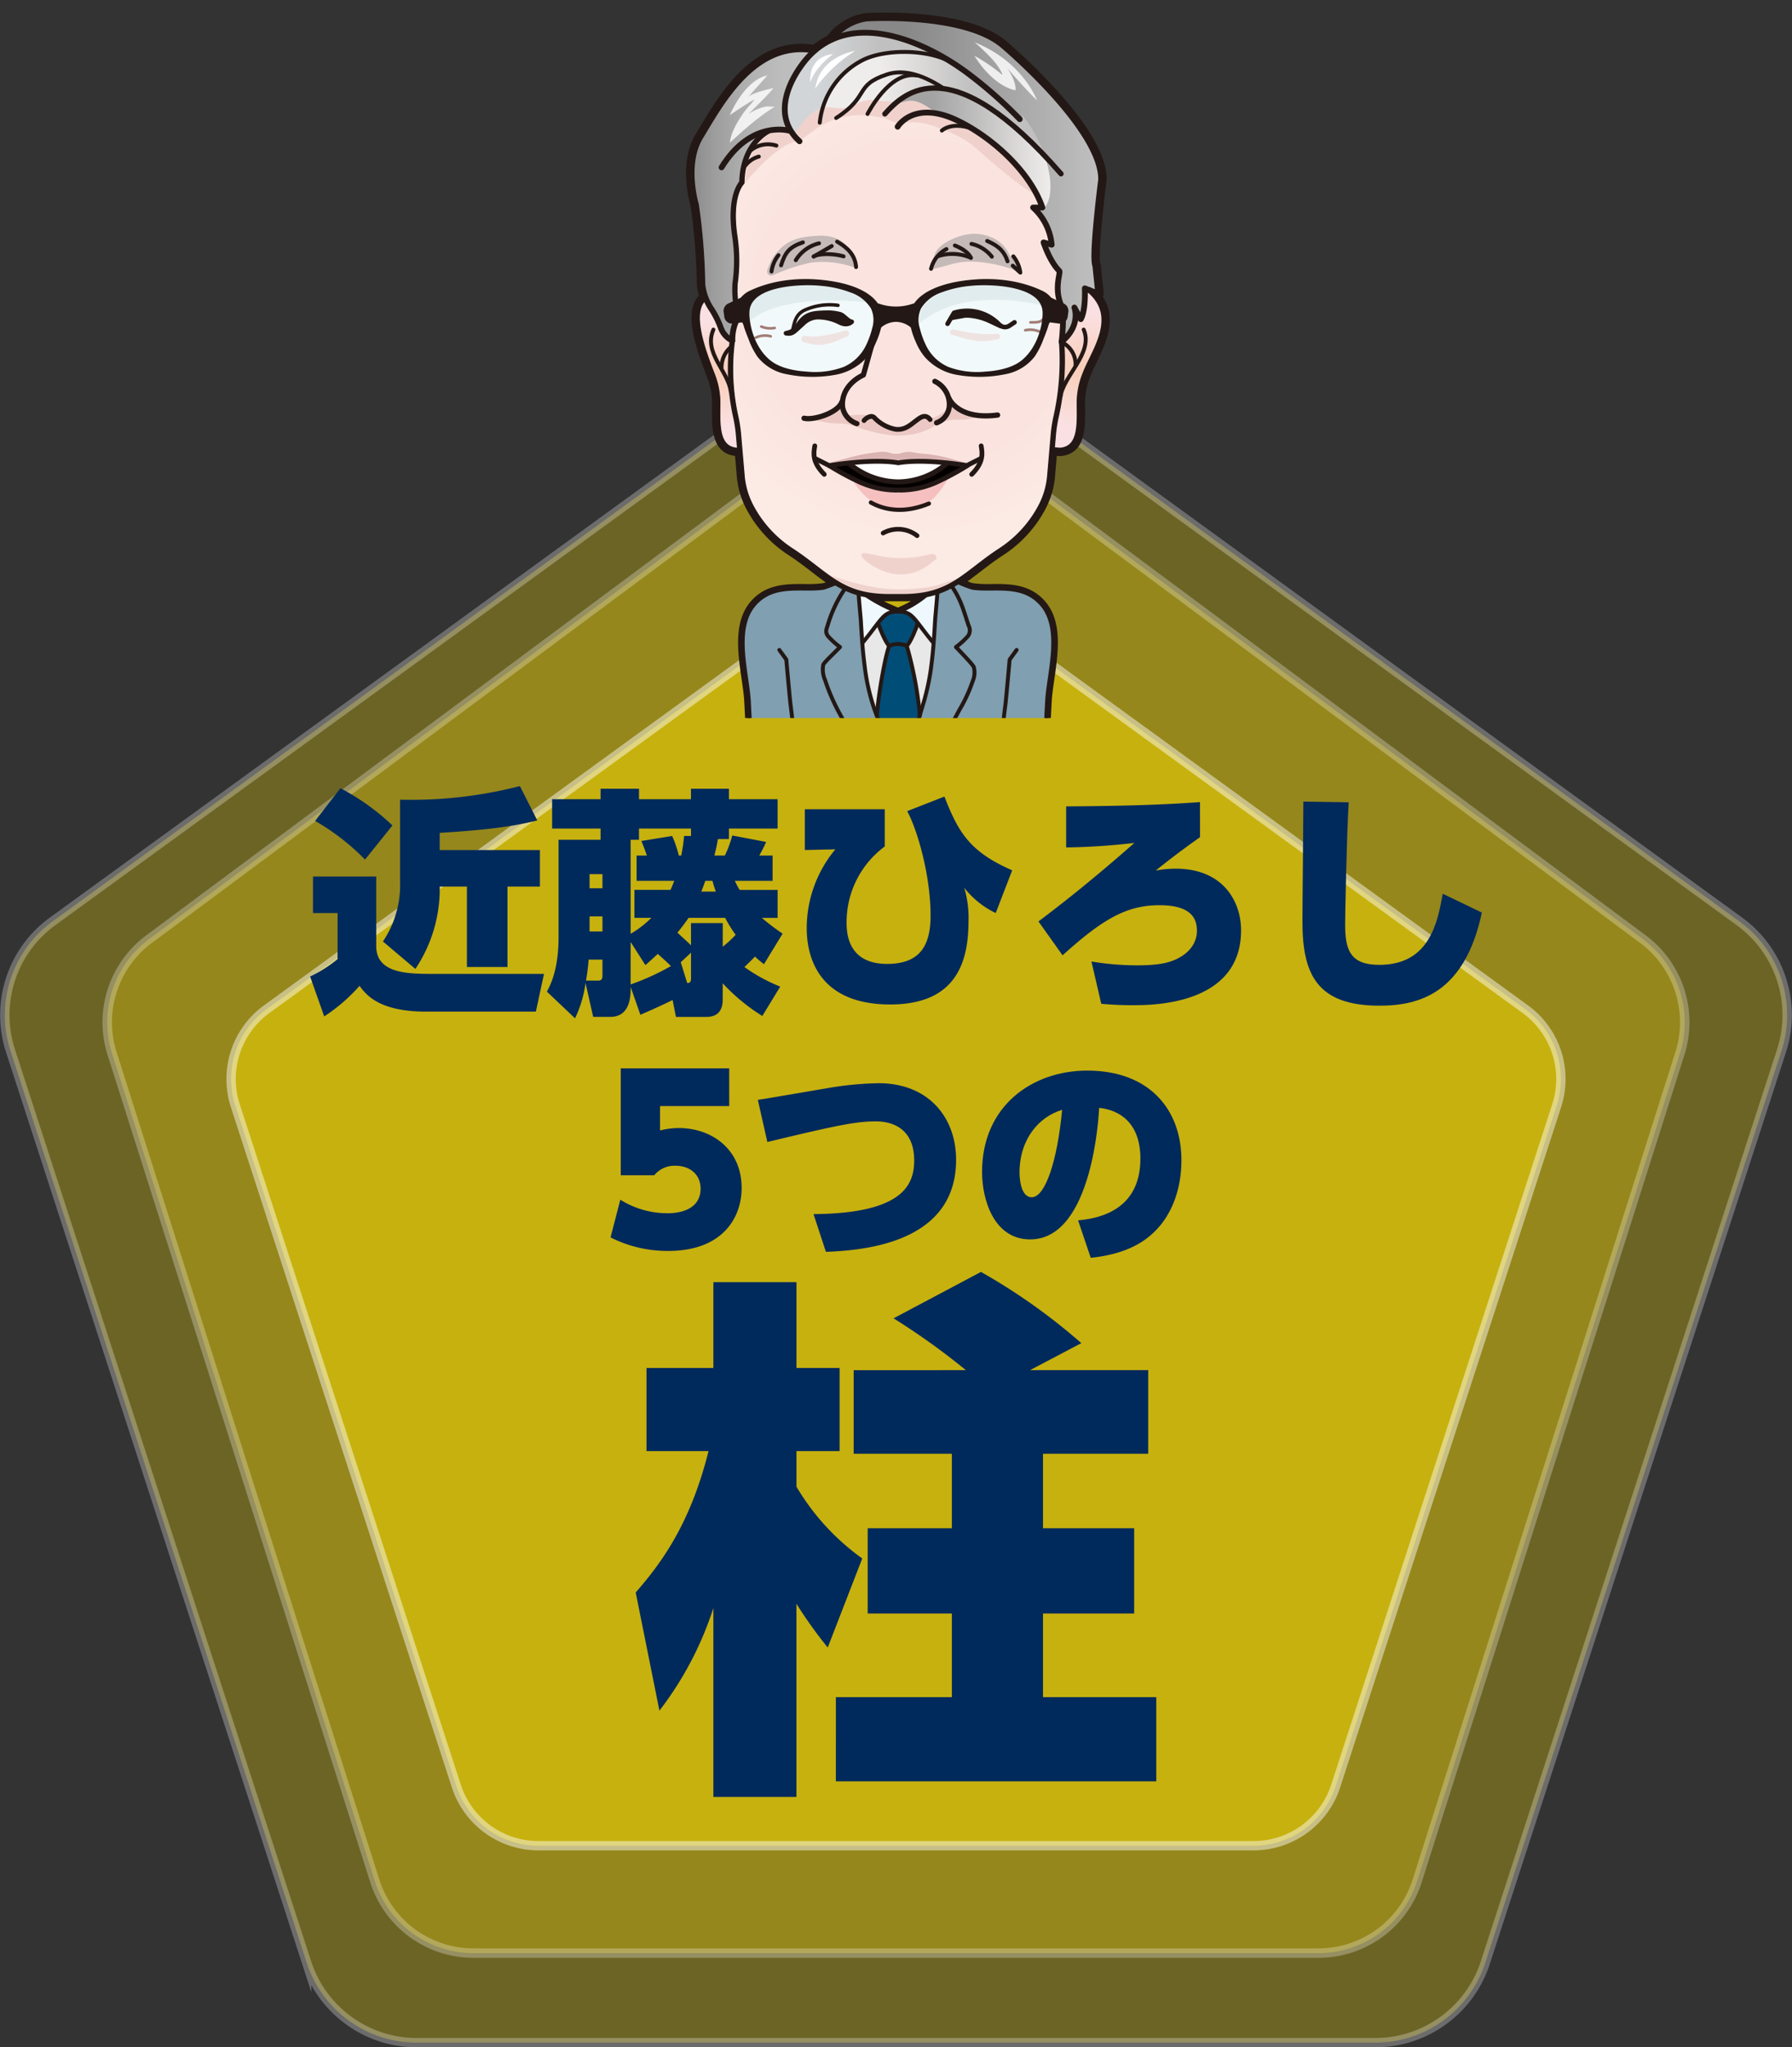 <svg xmlns="http://www.w3.org/2000/svg" xmlns:xlink="http://www.w3.org/1999/xlink" width="397.622" height="454.157" viewBox="0 0 397.622 454.157">
  <rect x="0" y="0" width="397.622" height="454.157" fill="#333333" stroke="none"/>
  <defs>
    <clipPath id="clip-path">
      <rect id="SVGID" width="102.623" height="159.278" transform="translate(1460.781 402.66)" fill="none"/>
    </clipPath>
    <radialGradient id="radial-gradient" cx="0.5" cy="0.5" r="0.42" gradientTransform="translate(-0.283) scale(1.565 1)" gradientUnits="objectBoundingBox">
      <stop offset="0.109" stop-color="#fbe4df"/>
      <stop offset="0.66" stop-color="#fbe4df"/>
      <stop offset="0.953" stop-color="#fceae5"/>
    </radialGradient>
    <radialGradient id="radial-gradient-2" cx="0.5" cy="0.5" r="0.366" gradientTransform="translate(-1.377) scale(3.755 1)" gradientUnits="objectBoundingBox">
      <stop offset="0.016" stop-color="#f8cdb8"/>
      <stop offset="0.958" stop-color="#fae0e2"/>
    </radialGradient>
    <radialGradient id="radial-gradient-3" cx="0.5" cy="0.5" r="0.37" gradientTransform="translate(-1.102) scale(3.204 1)" xlink:href="#radial-gradient-2"/>
    <linearGradient id="linear-gradient" y1="0.5" x2="1" y2="0.5" gradientUnits="objectBoundingBox">
      <stop offset="0.012" stop-color="#888889"/>
      <stop offset="0.214" stop-color="#9c9c9d"/>
      <stop offset="0.476" stop-color="#b0b0b0"/>
      <stop offset="0.738" stop-color="#bcbcbc"/>
      <stop offset="1" stop-color="#c1c0c0"/>
    </linearGradient>
    <linearGradient id="linear-gradient-2" y1="0.5" x2="1" y2="0.5" gradientUnits="objectBoundingBox">
      <stop offset="0.26" stop-color="#888889"/>
      <stop offset="1" stop-color="#c1c0c0"/>
    </linearGradient>
    <radialGradient id="radial-gradient-4" cx="0.4" cy="0.436" r="0.628" gradientTransform="matrix(-0.554, -0.777, 0.448, -0.412, 503.622, 459.694)" gradientUnits="objectBoundingBox">
      <stop offset="0" stop-color="#fff"/>
      <stop offset="1" stop-color="#fff" stop-opacity="0"/>
    </radialGradient>
    <radialGradient id="radial-gradient-5" cx="0.534" cy="0.389" r="1.063" gradientTransform="matrix(0.386, -0.42, 0.116, 0.59, 288.494, -295.425)" xlink:href="#radial-gradient-4"/>
    <radialGradient id="radial-gradient-6" cx="0.361" cy="0.509" r="0.321" gradientTransform="matrix(4.841, -0.179, 1.008, 1.123, -163.493, 6.652)" xlink:href="#radial-gradient-4"/>
    <radialGradient id="radial-gradient-7" cx="0.5" cy="0.5" r="1.192" gradientTransform="translate(-8.012 0.202) scale(0.342 0.596)" gradientUnits="objectBoundingBox">
      <stop offset="0" stop-color="#e6c9bf"/>
      <stop offset="0.124" stop-color="#e6c9bf" stop-opacity="0.816"/>
      <stop offset="0.337" stop-color="#e6c9bf" stop-opacity="0.529"/>
      <stop offset="0.53" stop-color="#e6c9bf" stop-opacity="0.302"/>
      <stop offset="0.696" stop-color="#e6c9bf" stop-opacity="0.137"/>
      <stop offset="0.829" stop-color="#e6c9bf" stop-opacity="0.035"/>
      <stop offset="0.913" stop-color="#e6c9bf" stop-opacity="0"/>
    </radialGradient>
    <radialGradient id="radial-gradient-8" cx="0.509" cy="0.514" r="0.911" gradientTransform="matrix(-0.032, -0.998, 0.426, -0.049, 879.763, -1374.465)" xlink:href="#radial-gradient-4"/>
    <linearGradient id="linear-gradient-4" y1="0.5" x2="1.192" y2="0.5" gradientUnits="objectBoundingBox">
      <stop offset="0.256" stop-color="#d2d5d7"/>
      <stop offset="0.655" stop-color="#c1c0c0"/>
    </linearGradient>
    <linearGradient id="linear-gradient-6" x1="0" y1="0.5" x2="1" y2="0.5" xlink:href="#linear-gradient-4"/>
    <linearGradient id="linear-gradient-7" y1="0.5" x2="1" y2="0.5" gradientUnits="objectBoundingBox">
      <stop offset="0.25" stop-color="#efedec"/>
      <stop offset="0.655" stop-color="#c1c0c0"/>
    </linearGradient>
    <linearGradient id="linear-gradient-8" y1="0.5" x2="1" y2="0.5" gradientUnits="objectBoundingBox">
      <stop offset="0.234" stop-color="#a3a3a3"/>
      <stop offset="1" stop-color="#efedec"/>
    </linearGradient>
  </defs>
  <g id="seisaku_ttl" transform="translate(-1313.282 -402.66)">
    <path id="パス_73935" data-name="パス 73935" d="M1497,482.049,1324.941,607.054a25.685,25.685,0,0,0-9.33,28.716l65.719,202.262a25.684,25.684,0,0,0,24.427,17.747h212.671a25.685,25.685,0,0,0,24.427-17.747l65.719-202.262a25.687,25.687,0,0,0-9.33-28.716L1527.189,482.049A25.684,25.684,0,0,0,1497,482.049Z" fill="#ffe100" stroke="#fff" stroke-miterlimit="10" stroke-width="2.077" opacity="0.28"/>
    <path id="パス_73936" data-name="パス 73936" d="M1498.385,497.993l-152.034,113a22.977,22.977,0,0,0-8.192,25.4l58.281,183.5a22.978,22.978,0,0,0,21.9,16.022h187.5a22.98,22.98,0,0,0,21.9-16.022l58.281-183.5a22.978,22.978,0,0,0-8.193-25.4l-152.033-113A22.98,22.98,0,0,0,1498.385,497.993Z" fill="#ffe100" stroke="#fff" stroke-miterlimit="10" stroke-width="2.101" opacity="0.28"/>
    <path id="パス_73937" data-name="パス 73937" d="M1500.829,533.262l-128.366,93.264a19.161,19.161,0,0,0-6.962,21.424l49.032,150.9a19.162,19.162,0,0,0,18.224,13.24h158.67a19.163,19.163,0,0,0,18.225-13.24l49.031-150.9a19.161,19.161,0,0,0-6.961-21.424l-128.366-93.264A19.161,19.161,0,0,0,1500.829,533.262Z" fill="#ffe100" stroke="#fff" stroke-miterlimit="10" stroke-width="2.077" opacity="0.47"/>
    <g id="グループ_8643" data-name="グループ 8643">
      <g id="グループ_8642" data-name="グループ 8642">
        <path id="パス_73938" data-name="パス 73938" d="M1475.088,648.02h-15.354v5.413a17.21,17.21,0,0,1,4.134-.541c7.43,0,13.975,4.774,13.975,13.286,0,6.6-4.232,13.976-16.288,13.976a27.975,27.975,0,0,1-12.8-3l2.165-8.365a19.636,19.636,0,0,0,10.532,3c.934,0,7.283,0,7.283-5.463,0-3.051-2.264-5.069-5.61-5.069a5.755,5.755,0,0,0-4.675,2.117h-7.431V639.655h24.064Z" fill="#002a5b"/>
        <path id="パス_73939" data-name="パス 73939" d="M1493.787,671.985c19.831-.148,22.341-6.495,22.341-11.908,0-7.086-4.873-8.661-8.464-8.661-4.38,0-8.367.787-24.114,4.576l-2.115-9.35c2.361-.345,12.844-2.165,14.959-2.51a72.571,72.571,0,0,1,11.861-1.18c11.169,0,17.173,7.725,17.173,16.977,0,17.912-19.142,20.077-28.885,20.422Z" fill="#002a5b"/>
        <path id="パス_73940" data-name="パス 73940" d="M1552.493,673.363c6.1-.492,13.828-3.2,13.828-13.68,0-8.169-4.872-10.826-9.153-11.269-.049.984-1.329,29.181-15.3,29.181-8.07,0-10.679-8.808-10.679-14.96,0-14.714,11.22-22.488,23.325-22.488,13.73,0,20.914,8.563,20.914,19.93,0,3.345-.639,11.367-6.938,16.681-3.2,2.756-7.775,4.38-13.189,4.921Zm-12.991-10.53c0,1.131.246,5.413,2.706,5.413,3.051,0,5.709-8.268,6.742-19.389C1543.832,650.382,1539.5,655.3,1539.5,662.833Z" fill="#002a5b"/>
      </g>
    </g>
    <g id="グループ_8645" data-name="グループ 8645">
      <g id="グループ_8644" data-name="グループ 8644">
        <path id="パス_73941" data-name="パス 73941" d="M1382.73,597.1h14.031v15.407c0,6.09,6.831,6.195,12.761,6.195h24.462l-1.8,8.366h-24.357c-10.536,0-13.343-3.812-14.772-5.718a37.9,37.9,0,0,1-7.836,6.777l-3.124-8.843a29.615,29.615,0,0,0,6.089-3.864v-10.22h-5.454Zm6.089-19.591a51.134,51.134,0,0,1,11.542,8.26l-6.088,7.571a50.986,50.986,0,0,0-11.067-8.577Zm43.682,7.147c-4.077,1.007-9.213,2.013-21.655,2.754v3.813h22.238v8.1h-7.2v17.844h-9V599.328h-6.036v1.218a31.922,31.922,0,0,1-5.4,17.049l-7.2-6.089a22.4,22.4,0,0,0,3.812-13.131v-18.32a96.861,96.861,0,0,0,26.58-3.018Z" fill="#002a5b"/>
        <path id="パス_73942" data-name="パス 73942" d="M1453.209,621.567c.106,3.918-1.058,6.67-4.554,6.67H1444.9l-1.695-7.518a26,26,0,0,1-2.33,7.837l-6.248-5.931c1.589-2.8,2.595-6.724,2.595-12.125V588.95h9.318v-2.488h-10.748v-6.513h10.748v-2.33h8.526v2.33H1466.6v-2.33h8.419v2.33h10.8v6.513h-10.8v2.329h-2.436c-.317,1.748-.371,1.96-.794,3.654h2.329a24.356,24.356,0,0,0,1.642-4.448l7.518,1.43a26.677,26.677,0,0,1-1.535,3.018h2.965v5.613h-8.366a16.247,16.247,0,0,0,1.059,2.012h8.419v6.2h-3.495a48.145,48.145,0,0,0,4.607,3.494l-4.13,6.777a20.039,20.039,0,0,1-2.012-1.694c-.106.159-.953,1.006-2.33,2.33a37.462,37.462,0,0,0,7.942,4.342l-3.97,6.513a42.244,42.244,0,0,1-8.79-7.254v3.6c0,1.8-.582,3.865-3.654,3.865h-6.724l-.742-3.758c-.9.476-3.811,1.853-7.147,3.282Zm-9.319-6.037a46.894,46.894,0,0,1-.582,4.66h2.7c.9,0,.953-.582.953-1.218V615.53Zm.212-18.955V599.7h2.859v-3.124Zm0,9.371v3.336h2.859v-3.336Zm10.43-7.888v-5.613h2.278c-.319-.953-.689-1.959-1.218-3.23l6.83-1.111a24.8,24.8,0,0,1,1.482,4.341h.53a36.578,36.578,0,0,0,.635-4.341h1.536v-1.642h-11.542v2.488h-1.854v20.862a22.958,22.958,0,0,0,4.607-3.547h-3.76v-6.2h7.995c.371-.742.476-1.113.848-2.012Zm-1.323,22.979a53.7,53.7,0,0,0,8.948-4.077c-1.006-1.006-2.7-2.488-2.912-2.7-1.218,1.111-1.429,1.323-2.754,2.488l-3.282-5.136Zm13.4-13.608h7.042v5.242a24.078,24.078,0,0,0,2.859-2.647,29.534,29.534,0,0,1-2.33-3.759h-8.1c-1.006,1.43-1.535,2.117-2.488,3.282.847.794,1.642,1.482,3.018,2.807Zm-.847,13.29c.529,0,.847-.158.847-1.006v-5.718l-2.277,2.117Zm3.124-20.278h3.229a24.378,24.378,0,0,1-.741-2.383h-1.589C1469.411,599.116,1469.04,600.122,1468.882,600.441Z" fill="#002a5b"/>
        <path id="パス_73943" data-name="パス 73943" d="M1509.6,582.173v8.26a20.868,20.868,0,0,0-8.472,16.785c0,2.171.106,9.266,9,9.266,7.413,0,9.637-4.237,9.637-10.7,0-9.16-3.018-19.22-5.189-23.191l8.26-3.23c3.124,7.995,5.612,12.231,15.037,16.361l-3.653,9.477a19.628,19.628,0,0,1-6.99-5.612,23.071,23.071,0,0,1,.954,7.307c0,8.79-2.436,18.585-17.368,18.585-16.943,0-18.531-11.966-18.531-16.891a27.325,27.325,0,0,1,6.354-17.525l-6.778.159v-9.055Z" fill="#002a5b"/>
        <path id="パス_73944" data-name="パス 73944" d="M1579.553,588.368c-4.765,3.389-6.777,4.977-9.848,7.412a24.553,24.553,0,0,1,4.447-.422c10.643,0,14.508,7.412,14.508,13.66,0,16.626-19.643,16.626-24.144,16.626-3.018,0-5.083-.159-6.883-.319l-2.171-9.371a62.666,62.666,0,0,0,10.007.847c3.918,0,6.618-.317,8.843-1.376,3.229-1.536,4.552-3.919,4.552-6.3,0-2.7-1.27-5.665-8.312-5.665-7.466,0-12.814,3.283-21.5,11.119l-5.348-7.518c4.5-3.389,11.49-8.789,21.285-17.42a145.648,145.648,0,0,1-15.142,1.006v-9.107c17.684-.106,25.2-.635,29.7-.953Z" fill="#002a5b"/>
        <path id="パス_73945" data-name="パス 73945" d="M1612.545,580.638c-.477,7.571-.794,25.627-.794,27.057,0,5.665,1.111,9,7.571,9,11.278,0,12.972-9.636,14.084-15.778l8.684,4.183c-3.813,17.844-13.819,20.649-22.715,20.649-14.031,0-17.1-7.147-17.1-18.69,0-4.183.211-22.821.211-26.58Z" fill="#002a5b"/>
      </g>
    </g>
    <g id="グループ_8647" data-name="グループ 8647">
      <g id="グループ_8646" data-name="グループ 8646">
        <path id="パス_73946" data-name="パス 73946" d="M1454.335,755.914c5.626-6.464,12.089-15.083,16.16-31.362h-13.767V706.116h14.844V687.084h18.434v19.032h9.577v18.436h-9.577v7.9a52.322,52.322,0,0,0,14.6,15.921l-7.661,19.751a97.665,97.665,0,0,1-6.943-9.7v42.854h-18.434v-41.9A75.047,75.047,0,0,1,1459.6,782.13Zm73.258-49.318a155.3,155.3,0,0,0-16.04-11.492l19.393-10.294a132.617,132.617,0,0,1,22.265,15.8l-11.373,5.986h26.216v18.553h-23.342v16.52h20.23v18.914h-20.23v18.554h25.138v18.674h-71.1V779.137h25.736V760.583h-18.674V741.669h18.674v-16.52h-21.786V706.6Z" fill="#002a5b"/>
      </g>
    </g>
    <g id="グループ_8691" data-name="グループ 8691">
      <g id="グループ_8690" data-name="グループ 8690" clip-path="url(#clip-path)">
        <g id="グループ_8689" data-name="グループ 8689">
          <path id="パス_73947" data-name="パス 73947" d="M1514.845,546.086a88.27,88.27,0,0,1,2.613,12.977.144.144,0,0,0,.132.127h.012a.144.144,0,0,0,.139-.1l.21-.695a51.723,51.723,0,0,0,1.793-8.905c.144-1.188.269-2.464.393-4.017a.144.144,0,0,0-.033-.1c-1.084-1.312-1.909-2.4-2.572-3.267l-.324-.424a.145.145,0,0,0-.251.038,18.132,18.132,0,0,1-2.086,4.234A.144.144,0,0,0,1514.845,546.086Z" fill="#e8e8e8"/>
          <path id="パス_73948" data-name="パス 73948" d="M1513.346,572.384a.145.145,0,0,0,.12.064l.021,0a.145.145,0,0,0,.118-.1c.274-.881.547-1.7.835-2.495.813-2.255,1.689-5.261,2.462-7.913l.186-.639a.149.149,0,0,0,.006-.051,87.617,87.617,0,0,0-2.815-15.02.149.149,0,0,0-.084-.088,4.557,4.557,0,0,0-3.324-.016.147.147,0,0,0-.082.087,88.586,88.586,0,0,0-2.641,15.144l-.007.031a.144.144,0,0,0,.009.072C1509,563.6,1511.272,569.3,1513.346,572.384Z" fill="#004d77"/>
          <path id="パス_73949" data-name="パス 73949" d="M1507.99,541.619a.148.148,0,0,0-.137.056l-.324.425c-.663.873-1.489,1.958-2.573,3.27a.145.145,0,0,0-.033.1c.14,1.751.289,3.212.468,4.6a49.46,49.46,0,0,0,2.054,9.474.146.146,0,0,0,.138.1h.016a.146.146,0,0,0,.129-.129,87.783,87.783,0,0,1,2.49-13.43.144.144,0,0,0-.026-.138,18.07,18.07,0,0,1-2.087-4.236A.147.147,0,0,0,1507.99,541.619Z" fill="#e8e8e8"/>
          <path id="パス_73950" data-name="パス 73950" d="M1512.66,538.618a.3.3,0,0,1-.085-.016.147.147,0,0,0-.088,0,.3.3,0,0,1-.085.016c-1.824,0-2.576.558-3.91,2.234a.147.147,0,0,0-.025.134,20.5,20.5,0,0,0,2.115,4.516.145.145,0,0,0,.166.047,5.133,5.133,0,0,1,3.562.007.152.152,0,0,0,.051.009.147.147,0,0,0,.115-.056,20.423,20.423,0,0,0,2.119-4.523.147.147,0,0,0-.025-.134C1515.236,539.176,1514.484,538.618,1512.66,538.618Z" fill="#004d77"/>
          <path id="パス_73951" data-name="パス 73951" d="M1497.141,577.721l-.035-3.876a.214.214,0,0,0-.082-.154.155.155,0,0,0-.108-.031c-.412.048-1.058.2-1.822.387a35.09,35.09,0,0,1-5.184,1,.344.344,0,0,0-.327.3c-.066.562-.166,1.715-.267,4.013a.148.148,0,0,0,.038.1l.065.073a.238.238,0,0,0,.144.048c1.647,0,6.563-.875,7.523-1.687A.271.271,0,0,0,1497.141,577.721Z" fill="#809fb1"/>
          <path id="パス_73952" data-name="パス 73952" d="M1512.374,576.786c-5.594-2.8-12.03-13.37-14.107-17.761a44.651,44.651,0,0,1-2.206-5.454,6.051,6.051,0,0,1-.388-3.529,12.9,12.9,0,0,1,2.4-2.66c.369-.365.731-.723,1.044-1.042a.146.146,0,0,0-.013-.215,14.986,14.986,0,0,1-2.4-2.261,2.334,2.334,0,0,1-.124-2.356l.059-.176a28.738,28.738,0,0,1,3.647-7.867.15.15,0,0,0,.018-.117.145.145,0,0,0-.075-.091c-.528-.266-1.056-.559-1.571-.871a.151.151,0,0,0-.128-.012c-.274.1-.555.228-.835.364a5.609,5.609,0,0,1-1.6.577,26.129,26.129,0,0,1-4.351.2c-3.905-.035-7.93-.059-10.929,3.454-3.439,4.029-2.506,10.484-1.683,16.181.262,1.81.509,3.52.59,5.024.431,7.957,1.036,21.451,1.349,29.391a.145.145,0,0,0,.093.13c1.078.414,4.855,1.618,8.185-.285a.3.3,0,0,1,.123-.034.146.146,0,0,0,.136-.14c.046-1.428.1-3.788.085-6.922a.173.173,0,0,0-.174-.145.787.787,0,0,1-.567-.247.8.8,0,0,1-.218-.586c.1-2.324.2-3.488.269-4.054a.919.919,0,0,1,.511-.72.145.145,0,0,0,.081-.135,136.884,136.884,0,0,0-1.17-15.247c-.162-1.112-.919-9.7-.952-10.066a.142.142,0,0,0-.027-.073l-1.477-2.031a.291.291,0,0,1,.064-.406.291.291,0,0,1,.406.064l1.549,2.128a.288.288,0,0,1,.054.146c.008.091.8,9.051.959,10.153a137.047,137.047,0,0,1,1.171,15.192.148.148,0,0,0,.05.1.13.13,0,0,0,.112.035,44.755,44.755,0,0,0,4.639-.95l.07-.017c.755-.182,1.351-.325,1.708-.387a.8.8,0,0,1,.934.758l.036,3.884a.821.821,0,0,1-.277.644c-1.037.876-5.1,1.577-7.037,1.758a.146.146,0,0,0-.132.145c.016,3.937-.071,7.111-.159,8.768a.145.145,0,0,0,.114.149,63.079,63.079,0,0,0,12.512,1.406c2.926,0,5.483-.318,6.893-1.141a4.485,4.485,0,0,0,1.991-2.9,30.625,30.625,0,0,0,.387-5.16c0-.332.007-.6.015-.794a26.977,26.977,0,0,1,.422-3.65A.146.146,0,0,0,1512.374,576.786Z" fill="#809fb1"/>
          <path id="パス_73953" data-name="パス 73953" d="M1527.871,543.542a1.891,1.891,0,0,0,.07-1.968l-.02-.06c-.175-.529-.333-1.019-.48-1.478a25.084,25.084,0,0,0-3.024-6.883.144.144,0,0,0-.19-.051,19.4,19.4,0,0,1-2.565,1.123.144.144,0,0,0-.1.125c-.1,1.337-.237,2.843-.34,4.007l-.04.464c-.064.719-.11,1.245-.12,1.42-.18,3.169-.374,6.265-.745,9.316a52.027,52.027,0,0,1-1.814,9.005c-.26.849-.537,1.791-.83,2.81a.358.358,0,0,1-.051.158l-.169.585c-.775,2.657-1.653,5.669-2.471,7.934a44.052,44.052,0,0,0-1.939,6.872.146.146,0,0,0,.144.172.144.144,0,0,0,.117-.06,41.175,41.175,0,0,1,3.567-4.07c.908-.946,1.765-1.84,2.453-2.7a63.394,63.394,0,0,0,6.3-9.761l.349-.628a32.728,32.728,0,0,0,2.878-6.251,4.481,4.481,0,0,0,.219-2.911,34.663,34.663,0,0,0-3.3-3.7l-.583-.612a.291.291,0,0,1,.032-.429A16.292,16.292,0,0,0,1527.871,543.542Z" fill="#809fb1"/>
          <path id="パス_73954" data-name="パス 73954" d="M1533.316,533.516a25.776,25.776,0,0,1-4.351-.2,5.615,5.615,0,0,1-1.6-.578,7.612,7.612,0,0,0-1.258-.515.306.306,0,0,1-.095-.049.145.145,0,0,0-.164-.007c-.282.177-.569.35-.858.516a.146.146,0,0,0-.05.205,25.84,25.84,0,0,1,3.057,6.971c.147.458.3.946.48,1.475l.019.06a2.441,2.441,0,0,1-.138,2.471,14.97,14.97,0,0,1-2.4,2.263.143.143,0,0,0-.054.1.144.144,0,0,0,.039.11l.252.265c2.188,2.291,3.322,3.532,3.447,3.957a5.114,5.114,0,0,1-.227,3.232,33.163,33.163,0,0,1-2.927,6.364l-.349.628a63.884,63.884,0,0,1-6.352,9.839c-.7.877-1.569,1.782-2.487,2.74a29.228,29.228,0,0,0-4.466,5.46c-.013.012-.027.023-.039.036a.138.138,0,0,0-.04.085c-.071.633-.117,1.179-.139,1.671-.008.187-.011.451-.014.774a35.379,35.379,0,0,1-.253,4.344.421.421,0,0,0,.005.048,3.833,3.833,0,0,0,2.133,3.661c1.381.806,4.062,1.131,7.172,1.131a64.122,64.122,0,0,0,13.174-1.477.146.146,0,0,0,.113-.149c-.042-.808-.174-3.825-.154-8.687a.146.146,0,0,0-.132-.145c-1.942-.181-6-.882-7.038-1.758a.822.822,0,0,1-.276-.644l.035-3.869a.8.8,0,0,1,.3-.607.79.79,0,0,1,.639-.166c.359.063.959.207,1.72.389l.058.015a44.658,44.658,0,0,0,4.639.95.138.138,0,0,0,.111-.035.144.144,0,0,0,.05-.1,137.136,137.136,0,0,1,1.171-15.192c.162-1.1.952-10.062.96-10.153a.283.283,0,0,1,.054-.145l1.548-2.129a.293.293,0,0,1,.407-.064.29.29,0,0,1,.063.406l-1.476,2.031a.152.152,0,0,0-.028.073c-.032.365-.789,8.954-.951,10.066a138.6,138.6,0,0,0-1.17,15.247.144.144,0,0,0,.081.135.925.925,0,0,1,.511.719c.066.568.167,1.734.269,4.055a.794.794,0,0,1-.814.833.146.146,0,0,0-.146.145c-.012,3.143.04,5.5.086,6.922a.144.144,0,0,0,.135.14.282.282,0,0,1,.122.034c3.329,1.9,7.106.7,8.185.285a.145.145,0,0,0,.093-.13c.313-7.94.918-21.434,1.349-29.391.081-1.505.329-3.214.59-5.023.823-5.7,1.756-12.153-1.683-16.182C1541.247,533.458,1537.213,533.491,1533.316,533.516Z" fill="#809fb1"/>
          <path id="パス_73955" data-name="パス 73955" d="M1535.687,579.523a.147.147,0,0,0,.041-.106c-.081-2.3-.179-3.484-.248-4.067a.342.342,0,0,0-.326-.3h0a35.506,35.506,0,0,1-5.2-1c-.713-.172-1.386-.334-1.743-.4a.135.135,0,0,0-.074.006.229.229,0,0,0-.178.207l-.036,3.86a.274.274,0,0,0,.071.2c.995.838,6.07,1.67,7.543,1.671A.207.207,0,0,0,1535.687,579.523Z" fill="#809fb1"/>
          <path id="パス_73956" data-name="パス 73956" d="M1520.77,534.515c-.584.175-1.2.329-1.827.455a.151.151,0,0,0-.067.033,22.064,22.064,0,0,1-4.663,2.958.146.146,0,0,0,.023.271c1.4.413,2.238,1.515,3.759,3.515.581.765,1.214,1.591,1.98,2.54a.148.148,0,0,0,.113.054.134.134,0,0,0,.044-.007.146.146,0,0,0,.1-.128c.084-1.193.165-2.463.253-4,.01-.194.065-.817.147-1.745.1-1.082.221-2.5.324-3.8a.145.145,0,0,0-.053-.124A.147.147,0,0,0,1520.77,534.515Z" fill="#eff8fd"/>
          <path id="パス_73957" data-name="パス 73957" d="M1503.861,538.711l-.016-.184c-.1-1.124-.226-2.563-.329-3.874a.143.143,0,0,0-.1-.128,19.108,19.108,0,0,1-2.393-.891.146.146,0,0,0-.183.054,28.15,28.15,0,0,0-3.643,7.826l-.06.181a1.778,1.778,0,0,0,.057,1.846,16.279,16.279,0,0,0,2.653,2.425.29.29,0,0,1,.032.429c-.364.384-.843.858-1.349,1.36l-.044.043a18.254,18.254,0,0,0-2.258,2.428,5.625,5.625,0,0,0,.389,3.168,44.241,44.241,0,0,0,2.179,5.382c2.225,4.7,8.506,14.631,13.626,17.381a.145.145,0,0,0,.211-.1c.179-.852.4-1.749.664-2.665a.146.146,0,0,0-.033-.139c-.016-.017-.036-.032-.035-.026-1.95-2.645-3.992-7.472-5.732-11.846a45.9,45.9,0,0,1-2.68-11.235c-.415-3.206-.618-6.424-.807-9.712C1504,540.236,1503.939,539.595,1503.861,538.711Z" fill="#809fb1"/>
          <path id="パス_73958" data-name="パス 73958" d="M1517.179,535.253a28.2,28.2,0,0,1-3.065.2h-4.07c-.908-.011-1.768-.06-2.631-.15a.143.143,0,0,0-.153.1.145.145,0,0,0,.065.171,40.147,40.147,0,0,0,5.156,2.471.143.143,0,0,0,.05.009.153.153,0,0,0,.051-.009,24.67,24.67,0,0,0,4.7-2.53.146.146,0,0,0,.052-.171A.143.143,0,0,0,1517.179,535.253Z" fill="none" stroke="#231815" stroke-linecap="round" stroke-linejoin="round" stroke-width="1.18"/>
          <path id="パス_73959" data-name="パス 73959" d="M1505.481,535.052a.14.14,0,0,0-.081-.045c-.378-.074-.748-.155-1.1-.242a.148.148,0,0,0-.129.031.145.145,0,0,0-.05.122c.1,1.3.225,2.68.319,3.742.074.831.136,1.536.148,1.743.077,1.342.156,2.586.242,3.8a.145.145,0,0,0,.1.129.169.169,0,0,0,.044.007.148.148,0,0,0,.113-.054c.765-.948,1.4-1.774,1.979-2.54,1.509-1.982,2.341-3.075,3.71-3.5a.148.148,0,0,0,.1-.131.145.145,0,0,0-.087-.142,30.739,30.739,0,0,1-5.288-2.894Z" fill="#eff8fd"/>
          <g id="グループ_8650" data-name="グループ 8650">
            <path id="パス_73960" data-name="パス 73960" d="M1556.169,461.649c-.806-2.395.934-16.374,1.294-19.186.077-10.915-21.2-29.047-21.411-29.224-8.365-7.478-30.11-6.131-30.34-6.114a10.468,10.468,0,0,0-5.746,2.668l-.966.855,1.24-.358a21.013,21.013,0,0,1,9.407-.354c7.859,1.345,14.919,5.859,18.428,8.431A97.445,97.445,0,0,1,1540,428.845a.35.35,0,0,1-.006.495.364.364,0,0,1-.246.1.35.35,0,0,1-.247-.1,96.761,96.761,0,0,0-11.842-10.4c-3.46-2.536-10.415-6.986-18.133-8.306-7.486-1.284-13.38.8-17.516,6.184-7.228,9.411-3.026,14.976-.884,16.931a.345.345,0,0,1,.113.242.34.34,0,0,1-.091.252.36.36,0,0,1-.493.022,11.284,11.284,0,0,1-1.823-2.123l-.13-.111-.132-.018a9.974,9.974,0,0,0-4.291-.091l-.1.018-.066.072a.309.309,0,0,1-.087.067c-.225.108-5.51,2.758-5.634,11.085a.307.307,0,0,1-.1.22c-.114.113-2.789,2.872-1.449,11.8a36.692,36.692,0,0,1,.029,10.462,16.383,16.383,0,0,0,.212,4.355c.058.4.111.782.148,1.119a.459.459,0,0,1-.013.088l-.007.035.078,1.7.076.079a.343.343,0,0,1,.062.4,10.054,10.054,0,0,0-1.1,4.788.361.361,0,0,1-.053.207l-.037.105a50.081,50.081,0,0,0,.842,16.788,30.841,30.841,0,0,1,.56,3.746l.79,9.13a17.4,17.4,0,0,0,1.937,6.657,26.065,26.065,0,0,0,8.794,9.666c2.039,1.326,3.714,2.615,5.335,3.862,4.541,3.492,8.127,6.251,15.75,6.347h4.06c7.612-.1,11.2-2.855,15.74-6.347,1.62-1.247,3.3-2.536,5.335-3.862a26.07,26.07,0,0,0,8.793-9.666,17.375,17.375,0,0,0,1.937-6.657l.791-9.13a30.887,30.887,0,0,1,.559-3.746,58.726,58.726,0,0,0,1.3-16.588l-.026-.1-.269.111h0l.239-.171-.011-.139,0-.035c.247-1.7.521-6.517.023-7.619a11.365,11.365,0,0,1-.6-6.965c.043-.245.093-.536.108-.7l.011-.131-.09-.1a19.125,19.125,0,0,1-3.443-6.333.352.352,0,0,1,.083-.349.346.346,0,0,1,.346-.092l1.3.372-.087-.463a12.371,12.371,0,0,0-3.846-7.037.349.349,0,0,1,.215-.624h1.573l-.155-.4c-3.149-8.014-11.78-15.1-18.466-18.286-9.24-4.409-12.675,1.23-12.707,1.284a.349.349,0,0,1-.6-.36c.038-.062,3.925-6.172,13.607-1.554,7.138,3.4,16.164,10.949,19.112,19.468l.028.082a.348.348,0,0,1-.046.316.353.353,0,0,1-.284.146h-1.15l.413.481a13.588,13.588,0,0,1,3.147,7.385.348.348,0,0,1-.442.375l-1.166-.332.219.549a16.027,16.027,0,0,0,2.967,5.005c.234.235.184.582.039,1.414a10.585,10.585,0,0,0,.548,6.558c.37.818.446,3.166.2,6.283l-.07.89.58-.679a6.148,6.148,0,0,0,1.48-5.966.349.349,0,0,1,.631-.295l1.106,2.01.177-.725a21.619,21.619,0,0,0,.384-5.354.349.349,0,0,1,.476-.344l.985.382c.011,0,.036.015.079.034l1.369.535-.577-5.539Z" fill="url(#radial-gradient)"/>
            <path id="パス_73961" data-name="パス 73961" d="M1477.052,499.1a30.21,30.21,0,0,0-.548-3.672,50.362,50.362,0,0,1-.885-16.772l.027-.194-.169-.1a5.734,5.734,0,0,1-2.425-2.982,19.651,19.651,0,0,0-1.9-3.825,16.556,16.556,0,0,1-1.117-2l-.193-.411-.293.347c-2.7,3.2.447,11.448,2.138,15.882a18.08,18.08,0,0,1,1.337,5.748c.024.711.017,1.46.01,2.252-.043,4.83.221,8.551,3.945,8.888l.346.031Z" fill="url(#radial-gradient-2)"/>
            <path id="パス_73962" data-name="パス 73962" d="M1481.01,440.525a32.228,32.228,0,0,1,6.265-5.4A10.257,10.257,0,0,1,1489,434.3a7.27,7.27,0,0,1,.913-.264c.028-.006.061-.009.091-.014a11.192,11.192,0,0,1-1.411-1.732.579.579,0,0,1-.1-.01,9.707,9.707,0,0,0-4.158-.083.581.581,0,0,1-.174.131c-.221.107-5.349,2.688-5.47,10.828l0,.009A27.287,27.287,0,0,1,1481.01,440.525Z" fill="#ebc8c3" opacity="0.71"/>
            <path id="パス_73963" data-name="パス 73963" d="M1518.469,533.039c-6.872.755-10.963.516-20.349-2.509-.134-.044-.266-.091-.4-.134a20.36,20.36,0,0,0,12.534,4.024h4.058a20.158,20.158,0,0,0,11.838-3.556C1523.771,531.588,1521.084,532.752,1518.469,533.039Z" fill="#ebc8c3" opacity="0.71"/>
            <path id="パス_73964" data-name="パス 73964" d="M1520.346,430.586a38.69,38.69,0,0,1,4.537,1.8,19.354,19.354,0,0,1,3.952,2.351c1.228.963,2.364,2.033,3.536,3.061,1.23,1.08,2.509,2.11,3.771,3.151,1.364,1.126,2.758,2.217,4.208,3.23.8.557,1.617,1.108,2.46,1.612-3.688-6.979-11.17-12.963-17.262-15.868-6.11-2.915-9.615-1.321-11.231-.005.489-.054.977-.12,1.468-.142A13.577,13.577,0,0,1,1520.346,430.586Z" fill="#ebc8c3" opacity="0.71"/>
            <path id="パス_73965" data-name="パス 73965" d="M1557.172,442.461c.077-10.8-21.1-28.824-21.314-29.005-8.228-7.355-29.9-6.056-30.116-6.042a10.117,10.117,0,0,0-5.583,2.6,21.282,21.282,0,0,1,9.537-.362c7.917,1.355,15.021,5.9,18.551,8.483a97.6,97.6,0,0,1,11.963,10.51.64.64,0,1,1-.913.9,96.442,96.442,0,0,0-11.807-10.374c-3.439-2.52-10.351-6.943-18.01-8.253-7.373-1.264-13.172.782-17.236,6.075-7.049,9.177-3.039,14.586-.948,16.511.135-.111.268-.224.4-.325q.429-.326.861-.647c.535-.4,1.077-.787,1.631-1.159a18.063,18.063,0,0,1,7.357-2.987,18.973,18.973,0,0,1,5.083.008c.838.1,1.682.213,2.507.39a11.02,11.02,0,0,1,2,.743,5.765,5.765,0,0,0,1.37.4c1.212-1.425,5.35-5.084,13.592-1.152,6.742,3.216,15.159,10.105,18.636,18.04,3,1.324,6.311,1.645,9.35,2.847.041.017.065.084.014.107a.744.744,0,0,1-.7,0c-.068-.031-.009-.131.059-.1a.519.519,0,0,0,.462.057q-1.023-.4-2.079-.7a59.485,59.485,0,0,1-7.047-2.084c.209.485.4.974.572,1.466l.028.083a.641.641,0,0,1-.606.846h-.516a13.962,13.962,0,0,1,3.216,7.541.64.64,0,0,1-.812.689l-.6-.17a15.609,15.609,0,0,0,2.9,4.907c.351.35.269.819.12,1.669a10.336,10.336,0,0,0,.527,6.388c.507,1.123.392,4.319.228,6.425a5.848,5.848,0,0,0,1.429-5.675.64.64,0,0,1,1.158-.537l.746,1.356a21.376,21.376,0,0,0,.376-5.27.639.639,0,0,1,.872-.63l.948.37a.608.608,0,0,1,.116.046l.924.361-.527-5.064C1555.068,459.291,1556.8,445.373,1557.172,442.461Z" fill="#ebc8c3" opacity="0.71"/>
            <path id="パス_73966" data-name="パス 73966" d="M1555.124,467.379l-.553-.234,0,.429c.01,1.6-.1,4.51-.973,6.059a.332.332,0,0,1-.3.177.348.348,0,0,1-.305-.182l-.441-.794-.131.836a8.126,8.126,0,0,1-2.946,4.878l-.113.1.013.148a58.417,58.417,0,0,1-1.319,16.634,30.282,30.282,0,0,0-.548,3.672l-.264,3.047,1.464.121c3.755-.314,4.021-4.047,3.978-8.9l-.291,0h0l.291-.032c-.007-.783-.013-1.523.01-2.222a17.973,17.973,0,0,1,1.33-5.731c.356-.933.851-1.953,1.384-3.051C1557.761,477.5,1560.427,472.014,1555.124,467.379Z" fill="url(#radial-gradient-3)"/>
            <path id="パス_73967" data-name="パス 73967" d="M1507.149,471a8.656,8.656,0,0,0-4.714-3.694,24.357,24.357,0,0,0-6.384-1.462c-2.832-.3-10.985-.412-14.652,2.639a4.585,4.585,0,0,0-1.759,3.238c-.175,2.27.773,8,4.821,11.22,2.376,1.892,6.092,2.368,8.1,2.484.637.037,1.322.065,2.036.065a15.966,15.966,0,0,0,6.362-1.123,10.178,10.178,0,0,0,5.054-4.845,19.409,19.409,0,0,0,1.427-3.91A6.255,6.255,0,0,0,1507.149,471Z" fill="#f2f9fb"/>
            <path id="パス_73968" data-name="パス 73968" d="M1545.1,471.672a4.579,4.579,0,0,0-1.76-3.238c-3.278-2.728-10.559-3.072-14.652-2.638a24.357,24.357,0,0,0-6.383,1.461,8.664,8.664,0,0,0-4.714,3.694,6.264,6.264,0,0,0-.288,4.612,19.491,19.491,0,0,0,1.428,3.91,10.174,10.174,0,0,0,5.054,4.845,15.958,15.958,0,0,0,6.361,1.123c.714,0,1.4-.028,2.037-.065,2-.116,5.72-.592,8.1-2.484C1544.327,479.671,1545.275,473.942,1545.1,471.672Z" fill="#f2f9fb"/>
            <path id="パス_73969" data-name="パス 73969" d="M1492.9,414.04c-11.512-1.185-18.51,10.515-22.7,17.508l-.06.1c-.313.523-.614,1.023-.9,1.494-3.653,5.977-1.023,14.72-.986,14.849a139.555,139.555,0,0,1,1.425,17.741,11.955,11.955,0,0,0,2.061,5.443,20.381,20.381,0,0,1,1.966,3.96,5.359,5.359,0,0,0,1.456,2.147l.434.38.047-.575a11.491,11.491,0,0,1,1.053-3.757l.032-.065-.1-2.227c-.035-.3-.079-.62-.129-.968a16.893,16.893,0,0,1-.213-4.52,36.075,36.075,0,0,0-.028-10.291c-1.22-8.13.827-11.359,1.483-12.155l.064-.078,0-.1a13.944,13.944,0,0,1,3.471-9.425l1.1-1.183-1.442.726a18.052,18.052,0,0,0-7.05,6.935.355.355,0,0,1-.479.114.349.349,0,0,1-.115-.48c3.461-5.632,7.474-7.587,10.23-8.235a11.935,11.935,0,0,1,4.251-.239l.512.068-.207-.473c-2.578-5.868,1.94-12.468,3.386-14.351a19.15,19.15,0,0,1,1.621-1.848l.432-.432Z" fill="url(#linear-gradient)"/>
            <path id="パス_73970" data-name="パス 73970" d="M1557.172,442.461c.077-10.8-21.1-28.824-21.314-29.005-8.228-7.355-29.9-6.056-30.116-6.042a10.117,10.117,0,0,0-5.583,2.6,21.282,21.282,0,0,1,9.537-.362c7.917,1.355,15.021,5.9,18.551,8.483a97.6,97.6,0,0,1,11.963,10.51.64.64,0,1,1-.913.9,96.442,96.442,0,0,0-11.807-10.374c-3.439-2.52-10.351-6.943-18.01-8.253-7.373-1.264-13.172.782-17.236,6.075-5.467,7.116-4.282,11.964-2.5,14.681a17.2,17.2,0,0,1,2.889-3.563,6.069,6.069,0,0,1,4.283-1.963,16.272,16.272,0,0,0,3.905.153,35.577,35.577,0,0,0,3.958-1.512c1.923-.614,3.679.079,5.616.048.158,0,1.724.315,1.882.313,1.918-.031,2.349-.728,4.236-.309,1.938.429,3.8,2.321,5.564,2.614a15.663,15.663,0,0,1,4.021,1.323c7.191,3.429,16.286,11.037,19.263,19.636l.028.083a.641.641,0,0,1-.606.846h-.516a13.962,13.962,0,0,1,3.216,7.541.64.64,0,0,1-.812.689l-.6-.17a15.609,15.609,0,0,0,2.9,4.907c.351.35.269.819.12,1.669a10.336,10.336,0,0,0,.527,6.388c.507,1.123.392,4.319.228,6.425a5.848,5.848,0,0,0,1.429-5.675.64.64,0,0,1,1.158-.537l.746,1.356a21.376,21.376,0,0,0,.376-5.27.639.639,0,0,1,.872-.63l.948.37a.608.608,0,0,1,.116.046l.924.361-.527-5.064C1555.068,459.291,1556.8,445.373,1557.172,442.461Z" fill="url(#linear-gradient-2)"/>
            <path id="パス_73971" data-name="パス 73971" d="M1503.144,461.55a13.287,13.287,0,0,0-1.846-4.1c-1.632-2.285-4.677-2.571-6-2.516-4.644.194-7.739.774-10.577,4.934a20.186,20.186,0,0,0-1.185,2.695.925.925,0,0,0,1.266,1.152,39.592,39.592,0,0,1,8.368-2.783c6.191-.774,9.884,1.432,10.06.968Z" fill="#c5bab8"/>
            <path id="パス_73972" data-name="パス 73972" d="M1520.645,459.2c.886-2.834,6.159-4.736,8.807-4.684,3.326.066,6.419,1.533,7.832,4.684,0,0,2.3,2.241,2.646,3.642.2.8-1.493-.25-2.259-.546a30.189,30.189,0,0,0-7.739-1.548,16.253,16.253,0,0,0-6.384.774c-2.1.56-3.8,1.02-3.87.774Z" fill="#c5bab8"/>
            <path id="パス_73973" data-name="パス 73973" d="M1483.54,419.419s-4.445.3-8.339,8.795c0,0,4.883-3.319,5.4-3.411.238-.043-1.767,2.015-2.495,3.11-.839,1.263-2.667,3.951-2.864,6.421,0,0,5.729-5.532,9.976-8l-1.815-.063a10.516,10.516,0,0,0-3.615,1.4l-.4.246s4.4-4.253,5.532-5.729c0,0-4.664.988-5.63,1.976Z" fill="#fff" opacity="0.82"/>
            <path id="パス_73974" data-name="パス 73974" d="M1478.868,481.568c2.395-1.678,2.625,8.749,18.838,8.9,4.856.046-.229,5.383-2.625,7.061s-7.085,4.66-10.5,1.228S1476.473,483.246,1478.868,481.568Z" fill="url(#radial-gradient-4)"/>
            <path id="パス_73975" data-name="パス 73975" d="M1526.332,490.18c1.27,2.57,9.622,7.939,15.132,6.293s4.977-4.337,3.706-6.907-7.1-.154-13.9-.921C1525.556,488,1525.061,487.609,1526.332,490.18Z" fill="url(#radial-gradient-5)"/>
            <path id="パス_73976" data-name="パス 73976" d="M1514.868,492.468c.273,6.374-2.819,3.335-3.97,1.4-.835-1.4.952-18.079,1.852-18.241S1514.8,490.889,1514.868,492.468Z" fill="url(#radial-gradient-6)"/>
            <path id="パス_73977" data-name="パス 73977" d="M1479.689,473.9a12.169,12.169,0,0,1,3.24-2.079,22.845,22.845,0,0,1,4.177-1.395,38.4,38.4,0,0,1,4.776-.807c1.68-.184,3.37-.28,5.06-.308q2.481-.042,4.959.107c1.252.075,2.5.195,3.745.347a9.827,9.827,0,0,0-3.763-2.434,24.266,24.266,0,0,0-6.309-1.443c-4.57-.486-15.652-.077-16.091,5.609a11.185,11.185,0,0,0,.152,2.458C1479.654,473.934,1479.67,473.914,1479.689,473.9Z" fill="#d0e1e2" opacity="0.5"/>
            <path id="パス_73978" data-name="パス 73978" d="M1520.425,472.247a24.676,24.676,0,0,1,8.411-2.719,38.8,38.8,0,0,1,9.3-.156,51.141,51.141,0,0,1,6.352,1.03c-1.9-4.452-11.575-4.763-15.771-4.317a24.25,24.25,0,0,0-6.308,1.443,8.51,8.51,0,0,0-4.564,3.561,5.344,5.344,0,0,0-.48,3.273A19.007,19.007,0,0,1,1520.425,472.247Z" fill="#d0e1e2" opacity="0.5"/>
            <path id="パス_73979" data-name="パス 73979" d="M1520.645,512.982a21.616,21.616,0,0,0,2.849-3.878c.077-.143.144-.292.216-.437a11.072,11.072,0,0,0-2.488,1.119,7.007,7.007,0,0,1-3.049,1.211c-.574.1-1.137.289-1.712.4a22.651,22.651,0,0,1-8.424.017c-1.422-.268-3.088-.57-4.108-1.7a3.282,3.282,0,0,1-.744-.3,1.8,1.8,0,0,0-.677-.146c.1.173.208.348.32.516a17.483,17.483,0,0,0,2.4,2.861c.4.391,1.245,1.048,1.685,1.4,2.855,1.011,4.5,1.667,6.675,1.451C1516.175,515.24,1518.9,514.7,1520.645,512.982Z" fill="#f2a8aa" opacity="0.62"/>
            <path id="パス_73980" data-name="パス 73980" d="M1521.7,519.424a8.425,8.425,0,0,0-2.907-1.378c-.3-.088-.622-.158-.936-.231q-.612-.144-1.238-.258a22.969,22.969,0,0,0-2.375-.3c-.806-.061-1.617-.08-2.428-.076-.784,0-1.572.016-2.348.1a14.841,14.841,0,0,0-3.678.842c-3.048,1.153-5.315,4.063-.646,5.13,5.394,1.232,11.361.922,15.933-1.449C1522.669,520.971,1522.529,520.127,1521.7,519.424Z" fill="url(#radial-gradient-7)"/>
            <path id="パス_73981" data-name="パス 73981" d="M1496.761,505.475s10.351-.489,12.609-.747c0,0,2.04,1.936,5.5.291,0,0,10.7.647,13.69.583l-4.246-1.185a34.8,34.8,0,0,0-6.729-1.158c-.8-.061-1.358-.238-2.127-.328a5.107,5.107,0,0,0-1.936.156l-.056.019a4.2,4.2,0,0,1-2.661.033l-.513-.165a7.2,7.2,0,0,0-2.527.025,37.277,37.277,0,0,0-5.218.949Z" fill="#c79696" opacity="0.62"/>
            <path id="パス_73982" data-name="パス 73982" d="M1525.629,520.185c3.2-1.433,1.435,3.741-.257,4.756-1.928,1.157-2.152,1.074-5.656,1.285s-4.151-1.74-4.241-2.442S1520.745,522.37,1525.629,520.185Z" fill="url(#radial-gradient-8)"/>
            <path id="パス_73983" data-name="パス 73983" d="M1557.172,442.461c.077-10.8-21.1-28.824-21.314-29.005-8.228-7.355-29.9-6.056-30.116-6.042a10.117,10.117,0,0,0-5.583,2.6,21.282,21.282,0,0,1,9.537-.362c7.917,1.355,15.021,5.9,18.551,8.483a97.6,97.6,0,0,1,11.963,10.51.64.64,0,1,1-.913.9,96.442,96.442,0,0,0-11.807-10.374c-3.439-2.52-10.351-6.943-18.01-8.253-7.373-1.264-13.172.782-17.236,6.075-5.467,7.116-4.282,11.964-2.5,14.681a17.2,17.2,0,0,1,2.889-3.563,6.069,6.069,0,0,1,4.283-1.963,16.272,16.272,0,0,0,3.905.153,35.577,35.577,0,0,0,3.958-1.512c1.923-.614,3.679.079,5.616.048.158,0,1.724.315,1.882.313,1.918-.031,2.349-.728,4.236-.309,1.938.429,3.8,2.321,5.564,2.614a15.663,15.663,0,0,1,4.021,1.323c7.191,3.429,16.286,11.037,19.263,19.636l.028.083a.641.641,0,0,1-.606.846h-.516a13.962,13.962,0,0,1,3.216,7.541.64.64,0,0,1-.812.689l-.6-.17a15.609,15.609,0,0,0,2.9,4.907c.351.35.269.819.12,1.669a10.336,10.336,0,0,0,.527,6.388c.507,1.123.392,4.319.228,6.425a5.848,5.848,0,0,0,1.429-5.675.64.64,0,0,1,1.158-.537l.746,1.356a21.376,21.376,0,0,0,.376-5.27.639.639,0,0,1,.872-.63l.948.37a.608.608,0,0,1,.116.046l.924.361-.527-5.064C1555.068,459.291,1556.8,445.373,1557.172,442.461Z" fill="url(#linear-gradient-2)"/>
            <path id="パス_73984" data-name="パス 73984" d="M1545.425,447.585A7.454,7.454,0,0,0,1546,445.3a13.392,13.392,0,0,0-.013-2.678,21.011,21.011,0,0,0-.511-2.938,28.126,28.126,0,0,0-.911-2.99,30.878,30.878,0,0,0-1.226-2.9,27.675,27.675,0,0,0-1.451-2.636,19.542,19.542,0,0,0-1.505-2.1.632.632,0,0,1-.184.491.641.641,0,0,1-.905-.009,96.442,96.442,0,0,0-11.807-10.374c-3.439-2.52-10.351-6.943-18.01-8.253-7.373-1.264-13.172.782-17.236,6.075-5.467,7.116-4.282,11.964-2.5,14.681a17.2,17.2,0,0,1,2.889-3.563,6.069,6.069,0,0,1,4.283-1.963,16.272,16.272,0,0,0,3.905.153,35.577,35.577,0,0,0,3.958-1.512c1.923-.615,3.679.079,5.616.048.158,0,1.724.315,1.882.313,1.918-.031,2.349-.728,4.236-.309,1.938.429,3.8,2.321,5.564,2.614a15.663,15.663,0,0,1,4.021,1.323c7.077,3.375,15.995,10.8,19.113,19.23C1545.288,447.865,1545.361,447.727,1545.425,447.585Z" fill="url(#linear-gradient-4)"/>
            <path id="パス_73985" data-name="パス 73985" d="M1557.463,442.463c.077-10.915-21.2-29.047-21.411-29.224-8.365-7.478-30.11-6.131-30.34-6.114a10.468,10.468,0,0,0-5.746,2.668l-.966.855,1.24-.358a21.013,21.013,0,0,1,9.407-.354c7.859,1.345,14.919,5.859,18.428,8.431a96.654,96.654,0,0,1,11.564,10.114l.087.086c.029.028.058.056.091.091l.186.187a.5.5,0,0,1,.051.087l.151.188c.118.136.235.273.346.415a21.113,21.113,0,0,1,1.559,2.32,28.751,28.751,0,0,1,1.4,2.713,30.7,30.7,0,0,1,1.157,2.942,26.462,26.462,0,0,1,.819,3,18.711,18.711,0,0,1,.384,2.865,11.242,11.242,0,0,1-.134,2.557,6.235,6.235,0,0,1-.722,2.066l-.069.118.168.465a.348.348,0,0,1-.046.316.353.353,0,0,1-.284.146h-1.15l.413.481a13.6,13.6,0,0,1,3.148,7.385.349.349,0,0,1-.443.375l-1.166-.332.219.549a16.027,16.027,0,0,0,2.967,5.005c.234.235.184.582.039,1.414a10.585,10.585,0,0,0,.548,6.558c.37.818.446,3.166.2,6.283l-.07.89.58-.679a6.148,6.148,0,0,0,1.48-5.966.349.349,0,0,1,.631-.295l1.106,2.01.177-.725a21.619,21.619,0,0,0,.384-5.354.349.349,0,0,1,.476-.344l.985.382c.011,0,.036.015.079.034l1.369.535-.577-5.539-.014-.063c-.806-2.395.934-16.374,1.291-19.151Z" fill="url(#linear-gradient-2)"/>
            <path id="パス_73986" data-name="パス 73986" d="M1519.181,413.824a36.968,36.968,0,0,0-9.652-3.2c-7.486-1.284-13.38.8-17.516,6.184-5.511,7.176-4.408,12.128-2.512,15.019l.247.375.242-.378a16.806,16.806,0,0,1,2.839-3.5,6.655,6.655,0,0,1,3.308-1.838l.171-.026.059-.163a17.433,17.433,0,0,1,1.827-3.591,22.86,22.86,0,0,1,2.407-3.1,13.873,13.873,0,0,1,1.206-1.179,11.6,11.6,0,0,1,1.585-1.107,21.766,21.766,0,0,1,7.993-2.559,42.944,42.944,0,0,1,7.661-.376l1.382.045Z" fill="url(#linear-gradient-6)"/>
            <path id="パス_73987" data-name="パス 73987" d="M1546.28,442.594a21.146,21.146,0,0,0-.519-2.979,28.54,28.54,0,0,0-.919-3.02,31.379,31.379,0,0,0-1.238-2.928,28,28,0,0,0-1.466-2.664,20.01,20.01,0,0,0-1.527-2.132l-.56-.677.045.877a.351.351,0,0,1-.1.269.364.364,0,0,1-.246.1.35.35,0,0,1-.247-.1,96.761,96.761,0,0,0-11.842-10.4,54.671,54.671,0,0,0-8.234-4.984l-.564-.048a40.5,40.5,0,0,0-8.392.529,20.357,20.357,0,0,0-8,2.912,13.759,13.759,0,0,0-2.716,2.5,23.285,23.285,0,0,0-2.422,3.36,16.938,16.938,0,0,0-1.385,2.872l-.162.444.469-.056a4.146,4.146,0,0,1,.645-.028c.422.018.85.069,1.264.118a8.639,8.639,0,0,0,2.708.03,10.724,10.724,0,0,0,2.4-.869,14.7,14.7,0,0,1,1.593-.652,7.8,7.8,0,0,1,3.455-.094,15.037,15.037,0,0,0,2.069.156c.085,0,.55.089.89.151a9.434,9.434,0,0,0,1,.162,8.119,8.119,0,0,0,1.874-.259,4.372,4.372,0,0,1,2.294-.057,9.759,9.759,0,0,1,2.735,1.307,8.632,8.632,0,0,0,2.841,1.31,15.426,15.426,0,0,1,3.947,1.3c6.967,3.323,15.874,10.708,18.965,19.069l.219.591.308-.55c.08-.143.157-.288.224-.439a7.632,7.632,0,0,0,.6-2.374A13.481,13.481,0,0,0,1546.28,442.594Z" fill="url(#linear-gradient-7)"/>
            <path id="パス_73988" data-name="パス 73988" d="M1546.28,442.594a21.279,21.279,0,0,0-.518-2.979h0a28.54,28.54,0,0,0-.919-3.02c-.065-.178-.136-.353-.206-.528l-.1-.245-.069-.1c-.493-.472-1.033-.963-1.753-1.59l-.315-.274c-.955-.833-1.909-1.664-2.85-2.514a52.913,52.913,0,0,0-4.309-3.553,27.424,27.424,0,0,0-10.1-4.743,18.233,18.233,0,0,0-4.217-.414,17.971,17.971,0,0,0-4.275.542,10.8,10.8,0,0,0-3.688,1.67l-.93.679,1.141-.156c.374-.051.682-.122.98-.191a4.378,4.378,0,0,1,2.3-.057,9.759,9.759,0,0,1,2.735,1.307,8.632,8.632,0,0,0,2.841,1.31,15.426,15.426,0,0,1,3.947,1.3c6.967,3.323,15.874,10.708,18.965,19.069l.219.591.308-.55c.08-.143.157-.288.224-.439a7.632,7.632,0,0,0,.6-2.374A13.481,13.481,0,0,0,1546.28,442.594Z" fill="url(#linear-gradient-8)"/>
            <path id="パス_73989" data-name="パス 73989" d="M1529.491,415.019s3.685,6.47,9.094,7.676c0,0,.47-1.473-1.779-4.892,0,0,3.932,4.6,6.568,7.108,0,0-3.059-8.547-13.827-12.865a50.18,50.18,0,0,1,4.02,3.868c1.514,1.716,2.483,3.717,1.984,3.249A39.914,39.914,0,0,0,1529.491,415.019Z" fill="#fff" opacity="0.82"/>
            <path id="パス_73990" data-name="パス 73990" d="M1503,413.962s-7.876,1.106-8.837,8.451c0,0,.636-1.354,3.736-4.471A33.742,33.742,0,0,1,1503,413.962Z" fill="#fff"/>
            <path id="パス_73991" data-name="パス 73991" d="M1498.126,414.688s-5.282.031-5.085,6.225a11.566,11.566,0,0,1,2.045-3.4A15.416,15.416,0,0,1,1498.126,414.688Z" fill="#fff"/>
            <g id="グループ_8648" data-name="グループ 8648">
              <path id="パス_73992" data-name="パス 73992" d="M1482.188,475.1a5.382,5.382,0,0,0,2.986.309" fill="none" stroke="#a27d75" stroke-linecap="round" stroke-linejoin="round" stroke-width="0.582"/>
              <path id="パス_73993" data-name="パス 73993" d="M1480.952,477.568a4.849,4.849,0,0,1,3.336-.3" fill="none" stroke="#a27d75" stroke-linecap="round" stroke-linejoin="round" stroke-width="0.582"/>
            </g>
            <g id="グループ_8649" data-name="グループ 8649">
              <path id="パス_73994" data-name="パス 73994" d="M1545.2,473.037c-.837.459-.289,1.233-3.275,1.13" fill="none" stroke="#a27d75" stroke-linecap="round" stroke-linejoin="round" stroke-width="0.582"/>
              <path id="パス_73995" data-name="パス 73995" d="M1544.173,476.332a5.193,5.193,0,0,0-3.4-.412" fill="none" stroke="#a27d75" stroke-linecap="round" stroke-linejoin="round" stroke-width="0.582"/>
            </g>
            <path id="パス_73996" data-name="パス 73996" d="M1493.365,495.762l6.788-2.45s-.515.9,1.033,1.547c1.873-.174,4.822-.553,6.434.6,2.257,1.62,4.812,3.146,7.723,1.339l2.986-1.853,1.559.556a9.079,9.079,0,0,0,4.257-2.837l6.368,2.515-1.385.272a14.337,14.337,0,0,1-3.472.318,7.416,7.416,0,0,0-2.791.4l-1.816.626s-2.836,2.607-8.9,2.478a29.22,29.22,0,0,1-8.515-1.833l-1.821-.54a7.677,7.677,0,0,0-2.326-.292,17.908,17.908,0,0,1-3.647-.376Z" fill="#ebc8c3"/>
            <path id="パス_73997" data-name="パス 73997" d="M1521.021,526.079a1.138,1.138,0,0,0-1.357-.472,24.753,24.753,0,0,1-12.365.121c-.383-.079-.694-.142-.922-.177-.12-.018-.275-.051-.444-.086-2.048-.428-1.722.727-.5,1.669,4.568,3.521,9.839,4.122,14.385.486.4-.321.747-.6.945-.729A.625.625,0,0,0,1521.021,526.079Z" fill="#ebc8c3" opacity="0.71"/>
          </g>
          <g id="グループ_8651" data-name="グループ 8651">
            <path id="パス_73998" data-name="パス 73998" d="M1512.417,509.526c4.13,0,7.6-2.107,9.816-3.532a.291.291,0,0,0-.133-.534,38.9,38.9,0,0,0-9.462.1.236.236,0,0,1-.075,0h0a39.253,39.253,0,0,0-9.588-.09.29.29,0,0,0-.131.534C1505.055,507.422,1508.287,509.526,1512.417,509.526Z" fill="#fff"/>
          </g>
          <path id="パス_73999" data-name="パス 73999" d="M1526.475,505.964c-.885-.128-1.8-.243-2.719-.343a.288.288,0,0,0-.222.07c-2.264,1.974-6.187,3.524-11.117,3.524s-8.614-1.545-10.876-3.511a.3.3,0,0,0-.223-.069c-1.1.121-2.017.246-2.591.329a.291.291,0,0,0-.106.539c1.221.715,2.905,1.6,5,2.635a19.506,19.506,0,0,0,8.3,2.012c.25,0,.471,0,.655-.006.169,0,.33.007.5.007h.207a19.509,19.509,0,0,0,8.3-2.012c1.443-.71,3.481-1.743,5-2.635a.291.291,0,0,0-.106-.539Z" fill="#040000"/>
          <g id="グループ_8668" data-name="グループ 8668">
            <g id="グループ_8656" data-name="グループ 8656">
              <g id="グループ_8652" data-name="グループ 8652">
                <path id="パス_74000" data-name="パス 74000" d="M1498.387,465.123c-6.187-1.081-12.9-.694-18.584,1.969a5.458,5.458,0,0,0-2.718,2.488,4.039,4.039,0,0,0,.231,3.67c.175.279.4.529.586.8a3.924,3.924,0,0,1,.466,1.134c.276.87.606,1.724.955,2.57a17.564,17.564,0,0,0,2,3.995,10.635,10.635,0,0,0,6.548,3.929,28.34,28.34,0,0,0,10.774.125,12.349,12.349,0,0,0,6.993-3.874,12.528,12.528,0,0,0,2.062-3.414,16.108,16.108,0,0,0,1.345-4.576C1509.586,468.377,1503.255,465.974,1498.387,465.123Zm8.417,10.369a19.116,19.116,0,0,1-1.406,3.851,9.923,9.923,0,0,1-4.91,4.708,18.2,18.2,0,0,1-8.265,1.035c-2.572-.149-5.861-.773-7.931-2.421-3.947-3.141-4.883-8.765-4.713-10.97.438-5.687,11.52-6.1,16.091-5.61a24.291,24.291,0,0,1,6.308,1.443,8.506,8.506,0,0,1,4.564,3.561A6.09,6.09,0,0,1,1506.8,475.492Z" fill="#231815"/>
              </g>
              <g id="グループ_8653" data-name="グループ 8653">
                <path id="パス_74001" data-name="パス 74001" d="M1515.141,473.938a16.142,16.142,0,0,0,1.346,4.576,12.5,12.5,0,0,0,2.062,3.414,12.349,12.349,0,0,0,6.993,3.874,28.341,28.341,0,0,0,10.774-.125,10.636,10.636,0,0,0,6.548-3.929,17.61,17.61,0,0,0,2-3.995c.349-.846.679-1.7.954-2.57a3.954,3.954,0,0,1,.467-1.134c.188-.27.411-.52.586-.8a4.039,4.039,0,0,0,.231-3.67,5.457,5.457,0,0,0-2.718-2.488c-5.687-2.663-12.4-3.05-18.584-1.969C1520.93,465.974,1514.6,468.377,1515.141,473.938Zm2.5-2.849a8.506,8.506,0,0,1,4.564-3.561,24.289,24.289,0,0,1,6.308-1.443c4.57-.485,15.652-.077,16.091,5.61.17,2.2-.766,7.829-4.713,10.97-2.071,1.648-5.359,2.272-7.931,2.421a18.2,18.2,0,0,1-8.265-1.035,9.929,9.929,0,0,1-4.911-4.708,19.121,19.121,0,0,1-1.405-3.851A6.09,6.09,0,0,1,1517.643,471.089Z" fill="#231815"/>
              </g>
              <g id="グループ_8654" data-name="グループ 8654">
                <path id="パス_74002" data-name="パス 74002" d="M1512.092,473.494a5.812,5.812,0,0,1,3.948,1.656v-4.6a12,12,0,0,1-7.9,0v4.6A5.815,5.815,0,0,1,1512.092,473.494Z" fill="#231815" stroke="#231815" stroke-linecap="round" stroke-linejoin="round" stroke-width="1.12"/>
              </g>
              <path id="パス_74003" data-name="パス 74003" d="M1478.222,469.055l-3.077,1.426a1.246,1.246,0,0,0-.744,1.294l.159,1.145a1.179,1.179,0,0,0,1.352.953l2.639-.349Z" fill="#231815" stroke="#231815" stroke-linecap="round" stroke-linejoin="round" stroke-width="1.12"/>
              <g id="グループ_8655" data-name="グループ 8655">
                <path id="パス_74004" data-name="パス 74004" d="M1545.963,469.055l3.077,1.426a1.247,1.247,0,0,1,.744,1.294l-.159,1.145a1.181,1.181,0,0,1-1.352.953l-2.639-.349Z" fill="#231815" stroke="#231815" stroke-linecap="round" stroke-linejoin="round" stroke-width="1.12"/>
              </g>
            </g>
            <path id="パス_74005" data-name="パス 74005" d="M1503.409,496.633a4.769,4.769,0,0,1-3.155-3.563c-.405-3.151,1.624-5.821,4.6-7.229l3.87-13.8" fill="none" stroke="#231815" stroke-linecap="round" stroke-linejoin="round" stroke-width="1.164"/>
            <path id="パス_74006" data-name="パス 74006" d="M1505.005,495.944a2.508,2.508,0,0,1,1.382-.883.959.959,0,0,1,.925.276,8.688,8.688,0,0,0,4.724,2.554c2.043.189,3.159-.894,4.592-1.977,1.022-.772,2.009-1.453,3.03-.191" fill="none" stroke="#231815" stroke-linecap="round" stroke-linejoin="round" stroke-width="1.06"/>
            <path id="パス_74007" data-name="パス 74007" d="M1520.717,487.259a5.688,5.688,0,0,1,3.217,5.408,4.337,4.337,0,0,1-2.83,3.784" fill="none" stroke="#231815" stroke-linecap="round" stroke-linejoin="round" stroke-width="1.164"/>
            <path id="パス_74008" data-name="パス 74008" d="M1523.838,491.022c.976,2.064,4.224,4.611,10.8,3.708" fill="none" stroke="#231815" stroke-linecap="round" stroke-linejoin="round" stroke-width="1.164"/>
            <path id="パス_74009" data-name="パス 74009" d="M1500.08,491.838c-.9,2.451-6.328,4.121-8.392,3.6" fill="none" stroke="#231815" stroke-linecap="round" stroke-linejoin="round" stroke-width="1.164"/>
            <path id="パス_74010" data-name="パス 74010" d="M1506.515,514.132c3.245,1.809,7.629,2.4,12.885.234" fill="none" stroke="#231815" stroke-linecap="round" stroke-linejoin="round" stroke-width="0.928"/>
            <path id="パス_74011" data-name="パス 74011" d="M1490.689,434c-5.933-5.417-2.659-12.843.842-17.4,9.417-12.26,26.145-5.267,36.133,2.052a97.614,97.614,0,0,1,11.885,10.442" fill="none" stroke="#231815" stroke-linecap="round" stroke-linejoin="round" stroke-width="1.28"/>
            <path id="パス_74012" data-name="パス 74012" d="M1495.176,429.866a17.6,17.6,0,0,1,9.673-13.945c5.325-2.574,15.171-2.316,20.125.915" fill="none" stroke="#231815" stroke-linecap="round" stroke-linejoin="round" stroke-width="0.873"/>
            <path id="パス_74013" data-name="パス 74013" d="M1498.815,428.838c7.61-4.9,3.87-7.223,11.326-9.68,3.1-1.021,7.223-.387,12.444,3.061" fill="none" stroke="#231815" stroke-linecap="round" stroke-linejoin="round" stroke-width="0.873"/>
            <path id="パス_74014" data-name="パス 74014" d="M1509.625,427.929c4.392-4.936,14.7-14.7,39.082,13.286" fill="none" stroke="#231815" stroke-linecap="round" stroke-linejoin="round" stroke-width="1.164"/>
            <path id="パス_74015" data-name="パス 74015" d="M1548.836,478.468a57.07,57.07,0,0,1-1.279,16.9,30.534,30.534,0,0,0-.554,3.709l-.79,9.13a17.79,17.79,0,0,1-1.971,6.772,26.273,26.273,0,0,1-8.895,9.778c-7.889,5.128-10.852,10.125-21.24,10.256h-4.065c-10.388-.131-13.351-5.128-21.241-10.256a26.262,26.262,0,0,1-8.894-9.778,17.774,17.774,0,0,1-1.972-6.772l-.79-9.13a30.365,30.365,0,0,0-.553-3.709,48.8,48.8,0,0,1-.809-17.132" fill="none" stroke="#231815" stroke-linecap="round" stroke-linejoin="round" stroke-width="1.18"/>
            <g id="グループ_8657" data-name="グループ 8657">
              <path id="パス_74016" data-name="パス 74016" d="M1491.435,456.422c-3.072,1.062-3.939,2.257-4.842,5.1" fill="none" stroke="#231815" stroke-linecap="round" stroke-linejoin="round" stroke-width="0.873"/>
              <path id="パス_74017" data-name="パス 74017" d="M1489.854,460.379a8.356,8.356,0,0,1,5.159-3.741" fill="none" stroke="#231815" stroke-linecap="round" stroke-linejoin="round" stroke-width="0.873"/>
              <path id="パス_74018" data-name="パス 74018" d="M1493.832,459.558l4-2.315" fill="none" stroke="#231815" stroke-linecap="round" stroke-linejoin="round" stroke-width="0.873"/>
              <path id="パス_74019" data-name="パス 74019" d="M1493.832,459.558c.774-.577,4.05-.8,6.629-.028" fill="none" stroke="#231815" stroke-linecap="round" stroke-linejoin="round" stroke-width="0.873"/>
              <path id="パス_74020" data-name="パス 74020" d="M1499.026,456.258c2.273,1.312,4.013,2.937,4.206,5.646" fill="none" stroke="#231815" stroke-linecap="round" stroke-linejoin="round" stroke-width="0.873"/>
              <path id="パス_74021" data-name="パス 74021" d="M1486.02,459.273a7.356,7.356,0,0,0-1.547,3.611" fill="none" stroke="#231815" stroke-linecap="round" stroke-linejoin="round" stroke-width="0.873"/>
            </g>
            <g id="グループ_8658" data-name="グループ 8658">
              <path id="パス_74022" data-name="パス 74022" d="M1532.326,456.112c1.677.774,3.612,1.677,4.514,4.515" fill="none" stroke="#231815" stroke-linecap="round" stroke-linejoin="round" stroke-width="0.873"/>
              <path id="パス_74023" data-name="パス 74023" d="M1533.358,459.6a7.923,7.923,0,0,0-4.515-2.838" fill="none" stroke="#231815" stroke-linecap="round" stroke-linejoin="round" stroke-width="0.873"/>
              <path id="パス_74024" data-name="パス 74024" d="M1528.714,459.853c-.387-.9-1.547-1.935-3.559-2.739" fill="none" stroke="#231815" stroke-linecap="round" stroke-linejoin="round" stroke-width="0.873"/>
              <path id="パス_74025" data-name="パス 74025" d="M1528.714,459.853a10.336,10.336,0,0,0-7.223-.387" fill="none" stroke="#231815" stroke-linecap="round" stroke-linejoin="round" stroke-width="0.873"/>
              <path id="パス_74026" data-name="パス 74026" d="M1523.287,457.918a6.737,6.737,0,0,0-3.416,4.373" fill="none" stroke="#231815" stroke-linecap="round" stroke-linejoin="round" stroke-width="0.873"/>
              <path id="パス_74027" data-name="パス 74027" d="M1538.13,459.53a7.369,7.369,0,0,1,1.548,3.612L1538,461.594" fill="none" stroke="#231815" stroke-linecap="round" stroke-linejoin="round" stroke-width="0.873"/>
            </g>
            <path id="パス_74028" data-name="パス 74028" d="M1509.23,520.914a6.873,6.873,0,0,1,7.546.581" fill="none" stroke="#231815" stroke-linecap="round" stroke-linejoin="round" stroke-width="1.012"/>
            <g id="グループ_8663" data-name="グループ 8663">
              <g id="グループ_8661" data-name="グループ 8661">
                <path id="パス_74029" data-name="パス 74029" d="M1512.6,505.329c-6.012-1.022-15.313.62-15.313.62a61.989,61.989,0,0,0,6.233,3.4,19.659,19.659,0,0,0,8.4,2.036c.252,0,.478,0,.683-.006s.431.009.683.006a19.662,19.662,0,0,0,8.4-2.036,61.973,61.973,0,0,0,6.233-3.4S1518.613,504.307,1512.6,505.329Z" fill="none" stroke="#231815" stroke-linecap="round" stroke-linejoin="round" stroke-width="1.054"/>
                <g id="グループ_8659" data-name="グループ 8659">
                  <line id="線_62" data-name="線 62" x1="3.077" y1="1.548" transform="translate(1494.211 504.401)" fill="none" stroke="#231815" stroke-linecap="round" stroke-linejoin="round" stroke-width="1.054"/>
                  <path id="パス_74030" data-name="パス 74030" d="M1494.072,501.564c-.28,1.677-.6,3.624,2.1,6.32" fill="none" stroke="#231815" stroke-linecap="round" stroke-linejoin="round" stroke-width="1.054"/>
                </g>
                <g id="グループ_8660" data-name="グループ 8660">
                  <line id="線_63" data-name="線 63" y1="1.548" x2="3.077" transform="translate(1527.774 504.401)" fill="none" stroke="#231815" stroke-linecap="round" stroke-linejoin="round" stroke-width="1.054"/>
                  <path id="パス_74031" data-name="パス 74031" d="M1530.99,501.564c.28,1.677.6,3.624-2.1,6.32" fill="none" stroke="#231815" stroke-linecap="round" stroke-linejoin="round" stroke-width="1.054"/>
                </g>
              </g>
              <g id="グループ_8662" data-name="グループ 8662">
                <path id="パス_74032" data-name="パス 74032" d="M1501.671,505.465a17.1,17.1,0,0,0,10.913,4.1,16.779,16.779,0,0,0,10.822-4.115" fill="none" stroke="#231815" stroke-linecap="round" stroke-linejoin="round" stroke-width="1.119"/>
              </g>
            </g>
            <path id="パス_74033" data-name="パス 74033" d="M1505.78,427.935s4.9-9.674,10.964-8.513" fill="none" stroke="#231815" stroke-linecap="round" stroke-linejoin="round" stroke-width="0.873"/>
            <path id="パス_74034" data-name="パス 74034" d="M1548.836,478.468c.21-1.414.586-6.547,0-7.845-1.806-4-.129-7.481-.516-7.868-2.168-2.168-3.482-6.32-3.482-6.32l1.8.516a12.711,12.711,0,0,0-4.127-8.255h2.064l-.028-.08c-2.763-7.983-11.255-15.605-18.933-19.268-9.562-4.561-13.157,1.419-13.157,1.419" fill="none" stroke="#231815" stroke-linecap="round" stroke-linejoin="round" stroke-width="1.28"/>
            <path id="パス_74035" data-name="パス 74035" d="M1488.471,431.67s-8.513-2.58-15.091,8.126" fill="none" stroke="#231815" stroke-linecap="round" stroke-linejoin="round" stroke-width="1.28"/>
            <path id="パス_74036" data-name="パス 74036" d="M1483.7,431.8s-5.676,2.708-5.8,11.35c0,0-2.946,2.747-1.548,12.066a36.36,36.36,0,0,1,.029,10.376,22.866,22.866,0,0,0,.358,5.548" fill="none" stroke="#231815" stroke-linecap="round" stroke-linejoin="round" stroke-width="1.18"/>
            <path id="パス_74037" data-name="パス 74037" d="M1476.92,473.25a10.42,10.42,0,0,0-1.137,4.983,5.133,5.133,0,0,1-2.609-2.974,20.105,20.105,0,0,0-1.932-3.893,12.263,12.263,0,0,1-2.119-5.644,137.033,137.033,0,0,0-1.419-17.671s-2.732-8.931,1.032-15.091c4.411-7.218,11.892-21.535,25.307-19.084" fill="none" stroke="#231815" stroke-linecap="round" stroke-linejoin="round" stroke-width="1.28"/>
            <path id="パス_74038" data-name="パス 74038" d="M1497.783,411.425a11.674,11.674,0,0,1,7.714-4.649s22.057-1.419,30.57,6.191c0,0,21.669,18.316,21.54,29.537,0,0-2.193,17.026-1.29,19.09l.645,6.192-2.967-1.161s.258,4.772-.9,6.836l-1.419-2.58s1.548,3.975-2.838,7.587" fill="none" stroke="#231815" stroke-linecap="round" stroke-linejoin="round" stroke-width="1.28"/>
            <g id="グループ_8665" data-name="グループ 8665">
              <g id="グループ_8664" data-name="グループ 8664">
                <path id="パス_74039" data-name="パス 74039" d="M1469.408,468.929c-3.38,3.113-.126,11.634,1.761,16.585a17.445,17.445,0,0,1,1.308,5.618c.147,4.429-.9,11.093,4.36,11.485" fill="none" stroke="#231815" stroke-linecap="round" stroke-linejoin="round" stroke-width="1.274"/>
              </g>
              <path id="パス_74040" data-name="パス 74040" d="M1471.574,475.783c-2.248,5.19,3.28,9.086,3.87,13.8" fill="none" stroke="#231815" stroke-linecap="round" stroke-linejoin="round" stroke-width="0.873"/>
              <path id="パス_74041" data-name="パス 74041" d="M1473.38,484.167a5.933,5.933,0,0,1,2.064-4.515" fill="none" stroke="#231815" stroke-linecap="round" stroke-linejoin="round" stroke-width="0.873"/>
            </g>
            <g id="グループ_8667" data-name="グループ 8667">
              <g id="グループ_8666" data-name="グループ 8666">
                <path id="パス_74042" data-name="パス 74042" d="M1555.027,467.012c6.966,5.933,1,13.551-.884,18.5a17.423,17.423,0,0,0-1.308,5.618c-.147,4.429.9,11.093-4.361,11.485l-1.573-.134" fill="none" stroke="#231815" stroke-linecap="round" stroke-linejoin="round" stroke-width="1.274"/>
              </g>
              <path id="パス_74043" data-name="パス 74043" d="M1553.738,475.783c2.248,5.19-4.57,10.247-5.16,14.962" fill="none" stroke="#231815" stroke-linecap="round" stroke-linejoin="round" stroke-width="0.873"/>
              <path id="パス_74044" data-name="パス 74044" d="M1551.932,483.78a5.48,5.48,0,0,0-2.709-5.031" fill="none" stroke="#231815" stroke-linecap="round" stroke-linejoin="round" stroke-width="0.873"/>
            </g>
          </g>
          <path id="パス_74045" data-name="パス 74045" d="M1485.548,434.959a6.1,6.1,0,0,0-6.038,1.375" fill="none" stroke="#231815" stroke-linecap="round" stroke-linejoin="round" stroke-width="0.873"/>
          <path id="パス_74046" data-name="パス 74046" d="M1481.65,437.4a5.68,5.68,0,0,0-3.439,2.675" fill="none" stroke="#231815" stroke-linecap="round" stroke-linejoin="round" stroke-width="0.873"/>
          <path id="パス_74047" data-name="パス 74047" d="M1522.266,431.624s2.413-2.32,7.517-.093" fill="none" stroke="#231815" stroke-linecap="round" stroke-linejoin="round" stroke-width="0.873"/>
          <path id="パス_74048" data-name="パス 74048" d="M1487.682,476.577c1.258.209,1.64-.172,2.58-1.034l1.368-1.249a4.745,4.745,0,0,1,3.038-1.28,10.6,10.6,0,0,1,4.888,1.153c1.8.917,2.7-.128,2.715-.128-.681,0-1.767-1.393-2.51-1.645a11.037,11.037,0,0,0-3.733-.349c-2.371.081-3.935.256-5.4,2.3l-.609.854a3.258,3.258,0,0,1-1.942,1.285Z" fill="#231815" stroke="#231815" stroke-linecap="round" stroke-linejoin="round" stroke-width="1.012"/>
          <path id="パス_74049" data-name="パス 74049" d="M1499.221,470.394a13.5,13.5,0,0,0-7.544,1.129c-1.751.93-2.05,2.343-2.49,4.276-.035.155-.07.31-.1.464" fill="none" stroke="#231815" stroke-linecap="round" stroke-linejoin="round" stroke-width="0.756"/>
          <path id="パス_74050" data-name="パス 74050" d="M1523.534,474.482l1.44-2.436a9.906,9.906,0,0,1,9.647,2.231l.421.421a1.757,1.757,0,0,0,2.216.22l1.128-.752" fill="none" stroke="#231815" stroke-linecap="round" stroke-linejoin="round" stroke-width="1.012"/>
          <path id="パス_74051" data-name="パス 74051" d="M1535.285,474.941l-2.337-1.091a13.222,13.222,0,0,0-4.323-1.211,6.875,6.875,0,0,0-1.337-.019l-2.838.516s.613-1.423,5.355-1.2Z" fill="#231815" stroke="#231815" stroke-linecap="round" stroke-linejoin="round" stroke-width="1.089"/>
          <g id="グループ_8671" data-name="グループ 8671" opacity="0.46" style="mix-blend-mode: multiply;isolation: isolate">
            <g id="グループ_8669" data-name="グループ 8669">
              <path id="パス_74052" data-name="パス 74052" d="M1501.274,476.043a.688.688,0,0,0-.53-.028c-1.613.568-6.408,1.711-8.738,1.18l-.024-.005a.694.694,0,0,0-.838.517.7.7,0,0,0,.517.837c.3.071.573.141.831.207a9.37,9.37,0,0,0,2.5.4,8.249,8.249,0,0,0,1.031-.068,13.98,13.98,0,0,0,3.638-1.146c.505-.213,1.029-.432,1.541-.613a.7.7,0,0,0,.068-1.285Z" fill="#ebc8c3"/>
              <path id="パス_74053" data-name="パス 74053" d="M1535.175,477.161a.734.734,0,0,0-.837-.42c-2.474.378-7.582-.5-9.3-.933a.771.771,0,0,0-.876.324.5.5,0,0,0-.013.44.66.66,0,0,0,.458.356c.541.136,1.089.3,1.632.462a19.545,19.545,0,0,0,3.8.861c.383.037.734.056,1.074.058h.084a14.3,14.3,0,0,0,2.562-.277c.262-.045.544-.092.855-.14a.7.7,0,0,0,.5-.308A.5.5,0,0,0,1535.175,477.161Z" fill="#ebc8c3"/>
            </g>
            <g id="グループ_8670" data-name="グループ 8670">
              <path id="パス_74054" data-name="パス 74054" d="M1501.274,476.043a.688.688,0,0,0-.53-.028c-1.613.568-6.408,1.711-8.738,1.18l-.024-.005a.694.694,0,0,0-.838.517.7.7,0,0,0,.517.837c.3.071.573.141.831.207a9.37,9.37,0,0,0,2.5.4,8.249,8.249,0,0,0,1.031-.068,13.98,13.98,0,0,0,3.638-1.146c.505-.213,1.029-.432,1.541-.613a.7.7,0,0,0,.068-1.285Z" fill="#ebc8c3"/>
              <path id="パス_74055" data-name="パス 74055" d="M1535.175,477.161a.734.734,0,0,0-.837-.42c-2.474.378-7.582-.5-9.3-.933a.771.771,0,0,0-.876.324.5.5,0,0,0-.013.44.66.66,0,0,0,.458.356c.541.136,1.089.3,1.632.462a19.545,19.545,0,0,0,3.8.861c.383.037.734.056,1.074.058h.084a14.3,14.3,0,0,0,2.562-.277c.262-.045.544-.092.855-.14a.7.7,0,0,0,.5-.308A.5.5,0,0,0,1535.175,477.161Z" fill="#ebc8c3"/>
            </g>
          </g>
          <g id="グループ_8688" data-name="グループ 8688">
            <g id="グループ_8684" data-name="グループ 8684">
              <g id="グループ_8678" data-name="グループ 8678">
                <g id="グループ_8674" data-name="グループ 8674">
                  <g id="グループ_8672" data-name="グループ 8672">
                    <path id="パス_74056" data-name="パス 74056" d="M1498.878,531.943a27.261,27.261,0,0,1-2.828,1.085c-4.627.765-11.151-1.287-15.454,3.753-4.652,5.449-1.5,15.26-1.162,21.41.439,8.1,1.041,21.561,1.36,29.667,0,0,4.638,2.128,8.7-.194" fill="none" stroke="#211714" stroke-miterlimit="10" stroke-width="0.116"/>
                    <path id="パス_74057" data-name="パス 74057" d="M1526.184,531.943a27.261,27.261,0,0,0,2.828,1.085c4.627.765,11.151-1.287,15.454,3.753,4.652,5.449,1.5,15.26,1.162,21.41-.439,8.1-1.041,21.561-1.36,29.667,0,0-4.639,2.128-8.7-.194" fill="none" stroke="#211714" stroke-miterlimit="10" stroke-width="0.116"/>
                  </g>
                  <g id="グループ_8673" data-name="グループ 8673">
                    <path id="パス_74058" data-name="パス 74058" d="M1503.771,534.178c.191,2.519.5,5.747.526,6.241.186,3.236.389,6.475.806,9.691a46.08,46.08,0,0,0,2.661,11.166c1.322,3.321,3.6,8.93,5.7,11.781" fill="none" stroke="#211714" stroke-miterlimit="10" stroke-width="0.116"/>
                    <path id="パス_74059" data-name="パス 74059" d="M1512.72,576.636c-5.546-2.58-12.1-13.328-14.19-17.736a44.445,44.445,0,0,1-2.193-5.417,5.859,5.859,0,0,1-.387-3.354c.159-.505,2.554-2.708,3.715-3.934a16.551,16.551,0,0,1-2.717-2.492c-.572-.861-.3-1.472-.03-2.28a28.938,28.938,0,0,1,3.889-8.229" fill="none" stroke="#211714" stroke-miterlimit="10" stroke-width="0.116"/>
                    <path id="パス_74060" data-name="パス 74060" d="M1504.695,545.228c4.353-5.256,4.547-6.9,7.707-6.9a34.957,34.957,0,0,1-6.711-3.464" fill="none" stroke="#211714" stroke-miterlimit="10" stroke-width="0.116"/>
                    <path id="パス_74061" data-name="パス 74061" d="M1508.178,541.036c.271.89,1.548,4.1,2.4,4.9" fill="none" stroke="#211714" stroke-miterlimit="10" stroke-width="0.116"/>
                    <path id="パス_74062" data-name="パス 74062" d="M1507.857,561.351c.258-4.063,1.733-12.711,2.72-15.414a4.793,4.793,0,0,1,3.908,0" fill="none" stroke="#211714" stroke-miterlimit="10" stroke-width="0.116"/>
                  </g>
                </g>
                <g id="グループ_8677" data-name="グループ 8677">
                  <g id="グループ_8675" data-name="グループ 8675">
                    <path id="パス_74063" data-name="パス 74063" d="M1498.878,531.943a27.261,27.261,0,0,1-2.828,1.085c-4.627.765-11.151-1.287-15.454,3.753-4.652,5.449-1.5,15.26-1.162,21.41.439,8.1,1.041,21.561,1.36,29.667,0,0,4.638,2.128,8.7-.194" fill="none" stroke="#231815" stroke-linecap="round" stroke-linejoin="round" stroke-width="0.873"/>
                    <path id="パス_74064" data-name="パス 74064" d="M1526.184,531.943a27.261,27.261,0,0,0,2.828,1.085c4.627.765,11.151-1.287,15.454,3.753,4.652,5.449,1.5,15.26,1.162,21.41-.439,8.1-1.041,21.561-1.36,29.667,0,0-4.639,2.128-8.7-.194" fill="none" stroke="#231815" stroke-linecap="round" stroke-linejoin="round" stroke-width="0.873"/>
                  </g>
                  <g id="グループ_8676" data-name="グループ 8676">
                    <path id="パス_74065" data-name="パス 74065" d="M1503.771,534.178c.191,2.519.5,5.747.526,6.241.186,3.236.389,6.475.806,9.691a46.08,46.08,0,0,0,2.661,11.166c1.322,3.321,3.6,8.93,5.7,11.781" fill="none" stroke="#231815" stroke-linecap="round" stroke-linejoin="round" stroke-width="0.873"/>
                    <path id="パス_74066" data-name="パス 74066" d="M1512.72,576.636c-5.546-2.58-12.1-13.328-14.19-17.736a44.445,44.445,0,0,1-2.193-5.417,5.859,5.859,0,0,1-.387-3.354c.159-.505,2.554-2.708,3.715-3.934a16.551,16.551,0,0,1-2.717-2.492c-.572-.861-.3-1.472-.03-2.28a28.938,28.938,0,0,1,3.889-8.229" fill="none" stroke="#231815" stroke-linecap="round" stroke-linejoin="round" stroke-width="0.873"/>
                    <path id="パス_74067" data-name="パス 74067" d="M1504.695,545.228c4.353-5.256,4.547-6.9,7.707-6.9a34.957,34.957,0,0,1-6.711-3.464" fill="none" stroke="#231815" stroke-linecap="round" stroke-linejoin="round" stroke-width="0.873"/>
                    <path id="パス_74068" data-name="パス 74068" d="M1508.178,541.036c.271.89,1.548,4.1,2.4,4.9" fill="none" stroke="#231815" stroke-linecap="round" stroke-linejoin="round" stroke-width="0.873"/>
                    <path id="パス_74069" data-name="パス 74069" d="M1507.857,561.351c.258-4.063,1.733-12.711,2.72-15.414a4.793,4.793,0,0,1,3.908,0" fill="none" stroke="#231815" stroke-linecap="round" stroke-linejoin="round" stroke-width="0.873"/>
                  </g>
                </g>
              </g>
              <g id="グループ_8683" data-name="グループ 8683">
                <g id="グループ_8680" data-name="グループ 8680">
                  <g id="グループ_8679" data-name="グループ 8679">
                    <path id="パス_74070" data-name="パス 74070" d="M1524.55,532.817c2,3.078,2.4,4.817,3.647,8.606a2.23,2.23,0,0,1-.084,2.28,16.535,16.535,0,0,1-2.716,2.492c1.161,1.226,3.811,3.942,3.961,4.45a4.786,4.786,0,0,1-.226,3.064,33.936,33.936,0,0,1-3,6.481,66.293,66.293,0,0,1-6.578,10.255c-1.935,2.418-5.223,5.131-6.964,8.227" fill="none" stroke="#211714" stroke-miterlimit="10" stroke-width="0.116"/>
                    <path id="パス_74071" data-name="パス 74071" d="M1489.985,579.993c.022,4.194-.072,7.646-.178,9.39,6.134,1.415,16.488,2.348,19.977.313a4.766,4.766,0,0,0,2.13-3.1,37.672,37.672,0,0,0,.407-5.995,36.575,36.575,0,0,1,2.392-10.655c1.194-3.311,2.486-8.109,3.516-11.473a51.993,51.993,0,0,0,1.8-8.955c.375-3.087.565-6.193.743-9.3.027-.485.329-3.649.516-6.116" fill="none" stroke="#211714" stroke-miterlimit="10" stroke-width="0.116"/>
                    <path id="パス_74072" data-name="パス 74072" d="M1486.206,546.84l1.548,2.129s.8,9.049.961,10.17a140.887,140.887,0,0,1,1.18,15.5" fill="none" stroke="#211714" stroke-miterlimit="10" stroke-width="0.116"/>
                    <path id="パス_74073" data-name="パス 74073" d="M1520.367,545.228c-4.353-5.256-4.547-6.9-7.707-6.9a22.624,22.624,0,0,0,6.315-3.8" fill="none" stroke="#211714" stroke-miterlimit="10" stroke-width="0.116"/>
                    <path id="パス_74074" data-name="パス 74074" d="M1516.884,541.036c-.271.89-1.548,4.1-2.4,4.9" fill="none" stroke="#211714" stroke-miterlimit="10" stroke-width="0.116"/>
                    <path id="パス_74075" data-name="パス 74075" d="M1514.485,545.937a84.684,84.684,0,0,1,2.908,15.423" fill="none" stroke="#211714" stroke-miterlimit="10" stroke-width="0.116"/>
                  </g>
                </g>
                <g id="グループ_8682" data-name="グループ 8682">
                  <g id="グループ_8681" data-name="グループ 8681">
                    <path id="パス_74076" data-name="パス 74076" d="M1524.55,532.817c2,3.078,2.4,4.817,3.647,8.606a2.23,2.23,0,0,1-.084,2.28,16.535,16.535,0,0,1-2.716,2.492c1.161,1.226,3.811,3.942,3.961,4.45a4.786,4.786,0,0,1-.226,3.064,33.936,33.936,0,0,1-3,6.481,66.293,66.293,0,0,1-6.578,10.255c-1.935,2.418-5.223,5.131-6.964,8.227" fill="none" stroke="#231815" stroke-linecap="round" stroke-linejoin="round" stroke-width="0.873"/>
                    <path id="パス_74077" data-name="パス 74077" d="M1489.985,579.993c.022,4.194-.072,7.646-.178,9.39,6.134,1.415,16.488,2.348,19.977.313a4.766,4.766,0,0,0,2.13-3.1,37.672,37.672,0,0,0,.407-5.995,36.575,36.575,0,0,1,2.392-10.655c1.194-3.311,2.486-8.109,3.516-11.473a51.993,51.993,0,0,0,1.8-8.955c.375-3.087.565-6.193.743-9.3.027-.485.329-3.649.516-6.116" fill="none" stroke="#231815" stroke-linecap="round" stroke-linejoin="round" stroke-width="0.873"/>
                    <path id="パス_74078" data-name="パス 74078" d="M1486.206,546.84l1.548,2.129s.8,9.049.961,10.17a140.887,140.887,0,0,1,1.18,15.5" fill="none" stroke="#231815" stroke-linecap="round" stroke-linejoin="round" stroke-width="0.873"/>
                    <path id="パス_74079" data-name="パス 74079" d="M1520.367,545.228c-4.353-5.256-4.547-6.9-7.707-6.9a22.624,22.624,0,0,0,6.315-3.8" fill="none" stroke="#231815" stroke-linecap="round" stroke-linejoin="round" stroke-width="0.873"/>
                    <path id="パス_74080" data-name="パス 74080" d="M1516.884,541.036c-.271.89-1.548,4.1-2.4,4.9" fill="none" stroke="#231815" stroke-linecap="round" stroke-linejoin="round" stroke-width="0.873"/>
                    <path id="パス_74081" data-name="パス 74081" d="M1514.485,545.937a84.684,84.684,0,0,1,2.908,15.423" fill="none" stroke="#231815" stroke-linecap="round" stroke-linejoin="round" stroke-width="0.873"/>
                  </g>
                </g>
              </g>
              <path id="パス_74082" data-name="パス 74082" d="M1489.524,579.879c1.457.011,6.645-.822,7.735-1.741a.539.539,0,0,0,.173-.42l-.036-3.872a.506.506,0,0,0-.593-.485,66.283,66.283,0,0,1-6.905,1.395.634.634,0,0,0-.6.56c-.068.577-.167,1.737-.268,4.034A.505.505,0,0,0,1489.524,579.879Z" fill="none" stroke="#231815" stroke-linecap="round" stroke-linejoin="round" stroke-width="0.873"/>
            </g>
            <g id="グループ_8687" data-name="グループ 8687">
              <g id="グループ_8685" data-name="グループ 8685">
                <path id="パス_74083" data-name="パス 74083" d="M1535.079,579.993c-.023,4.194.071,7.646.177,9.39h-.362c-6.134,1.415-17.069,2.348-20.558.313a4.156,4.156,0,0,1-2.279-3.918" fill="none" stroke="#211714" stroke-miterlimit="10" stroke-width="0.116"/>
                <path id="パス_74084" data-name="パス 74084" d="M1538.857,546.84l-1.548,2.129s-.8,9.049-.96,10.17a140.643,140.643,0,0,0-1.181,15.5" fill="none" stroke="#211714" stroke-miterlimit="10" stroke-width="0.116"/>
                <path id="パス_74085" data-name="パス 74085" d="M1535.54,579.879c-1.458.011-6.645-.822-7.736-1.741a.539.539,0,0,1-.172-.42l.035-3.872a.507.507,0,0,1,.594-.485,66.289,66.289,0,0,0,6.905,1.395.632.632,0,0,1,.6.56c.068.577.167,1.737.268,4.034A.5.5,0,0,1,1535.54,579.879Z" fill="none" stroke="#211714" stroke-miterlimit="10" stroke-width="0.116"/>
              </g>
              <g id="グループ_8686" data-name="グループ 8686">
                <path id="パス_74086" data-name="パス 74086" d="M1535.079,579.993c-.023,4.194.071,7.646.177,9.39h-.362c-6.134,1.415-17.069,2.348-20.558.313a4.156,4.156,0,0,1-2.279-3.918" fill="none" stroke="#231815" stroke-linecap="round" stroke-linejoin="round" stroke-width="0.873"/>
                <path id="パス_74087" data-name="パス 74087" d="M1538.857,546.84l-1.548,2.129s-.8,9.049-.96,10.17a140.643,140.643,0,0,0-1.181,15.5" fill="none" stroke="#231815" stroke-linecap="round" stroke-linejoin="round" stroke-width="0.873"/>
                <path id="パス_74088" data-name="パス 74088" d="M1535.54,579.879c-1.458.011-6.645-.822-7.736-1.741a.539.539,0,0,1-.172-.42l.035-3.872a.507.507,0,0,1,.594-.485,66.289,66.289,0,0,0,6.905,1.395.632.632,0,0,1,.6.56c.068.577.167,1.737.268,4.034A.5.5,0,0,1,1535.54,579.879Z" fill="none" stroke="#231815" stroke-linecap="round" stroke-linejoin="round" stroke-width="0.873"/>
              </g>
            </g>
          </g>
          <path id="パス_74089" data-name="パス 74089" d="M1557.35,468.3a.641.641,0,0,0,.248-.576l-.644-6.191a.649.649,0,0,0-.05-.19c-.606-1.385.5-12.237,1.338-18.752a.59.59,0,0,0,.005-.074c.055-4.82-3.608-11.352-10.887-19.413a128.108,128.108,0,0,0-10.867-10.609c-3.635-3.25-9.976-5.306-18.846-6.11a88.831,88.831,0,0,0-12.217-.241,12.191,12.191,0,0,0-8.16,4.9,16.611,16.611,0,0,0-3.365,2.166c-12.77-2.151-20.267,10.342-24.757,17.83-.335.558-.654,1.089-.958,1.587-3.78,6.185-1.333,14.822-1.109,15.572a138.18,138.18,0,0,1,1.4,17.565,9.987,9.987,0,0,0,.567,2.651.6.6,0,0,0-.076.046c-3.693,3.4-.386,12.077,1.6,17.281a17.092,17.092,0,0,1,1.267,5.412c.023.688.016,1.427.009,2.21-.038,4.239-.085,9.514,4.94,9.89h.047a.648.648,0,0,0,.077-.014l.434,5.015a18.274,18.274,0,0,0,2.037,7,26.954,26.954,0,0,0,9.094,10c2.008,1.3,3.671,2.584,5.278,3.82,1.348,1.037,2.616,2.007,3.926,2.871-.1.048-.2.1-.3.145a4.931,4.931,0,0,1-1.4.514,25.879,25.879,0,0,1-4.228.191c-3.88-.021-8.273-.055-11.487,3.709-3.654,4.279-2.7,10.908-1.85,16.757.26,1.795.505,3.49.584,4.96.438,8.09,1.047,21.694,1.36,29.66a.435.435,0,0,0,.254.379,11.972,11.972,0,0,0,4.586.938,9.076,9.076,0,0,0,4.231-1c-.019.456-.038.849-.058,1.167a.438.438,0,0,0,.338.451,62.98,62.98,0,0,0,12.97,1.5c3.079,0,5.792-.345,7.325-1.24a4.973,4.973,0,0,0,1.978-2.284,4.836,4.836,0,0,0,2.134,2.284c1.514.885,4.343,1.233,7.577,1.233a64.757,64.757,0,0,0,13.251-1.486h.312a.436.436,0,0,0,.436-.462c-.019-.317-.039-.71-.058-1.166a9.083,9.083,0,0,0,4.23,1,11.972,11.972,0,0,0,4.586-.938.435.435,0,0,0,.254-.379c.313-7.966.922-21.57,1.36-29.66.079-1.47.324-3.165.584-4.96.845-5.848,1.8-12.478-1.85-16.757-3.214-3.765-7.608-3.732-11.487-3.709a25.787,25.787,0,0,1-4.228-.191,4.931,4.931,0,0,1-1.4-.514c-.269-.131-.548-.263-.858-.383,1.184-.8,2.342-1.691,3.567-2.633,1.608-1.236,3.27-2.515,5.278-3.82a26.953,26.953,0,0,0,9.094-10,18.257,18.257,0,0,0,2.037-7l.442-5.1,1.178.1.055,0h.047c5.024-.376,4.978-5.65,4.94-9.888-.007-.784-.014-1.524.009-2.212a17.078,17.078,0,0,1,1.267-5.413c.342-.9.831-1.9,1.35-2.971,2.01-4.136,4.671-9.62,1.108-14.389A.684.684,0,0,0,1557.35,468.3Z" fill="none" stroke="#231815" stroke-linecap="round" stroke-linejoin="round" stroke-width="1.164"/>
        </g>
      </g>
    </g>
  </g>
</svg>
